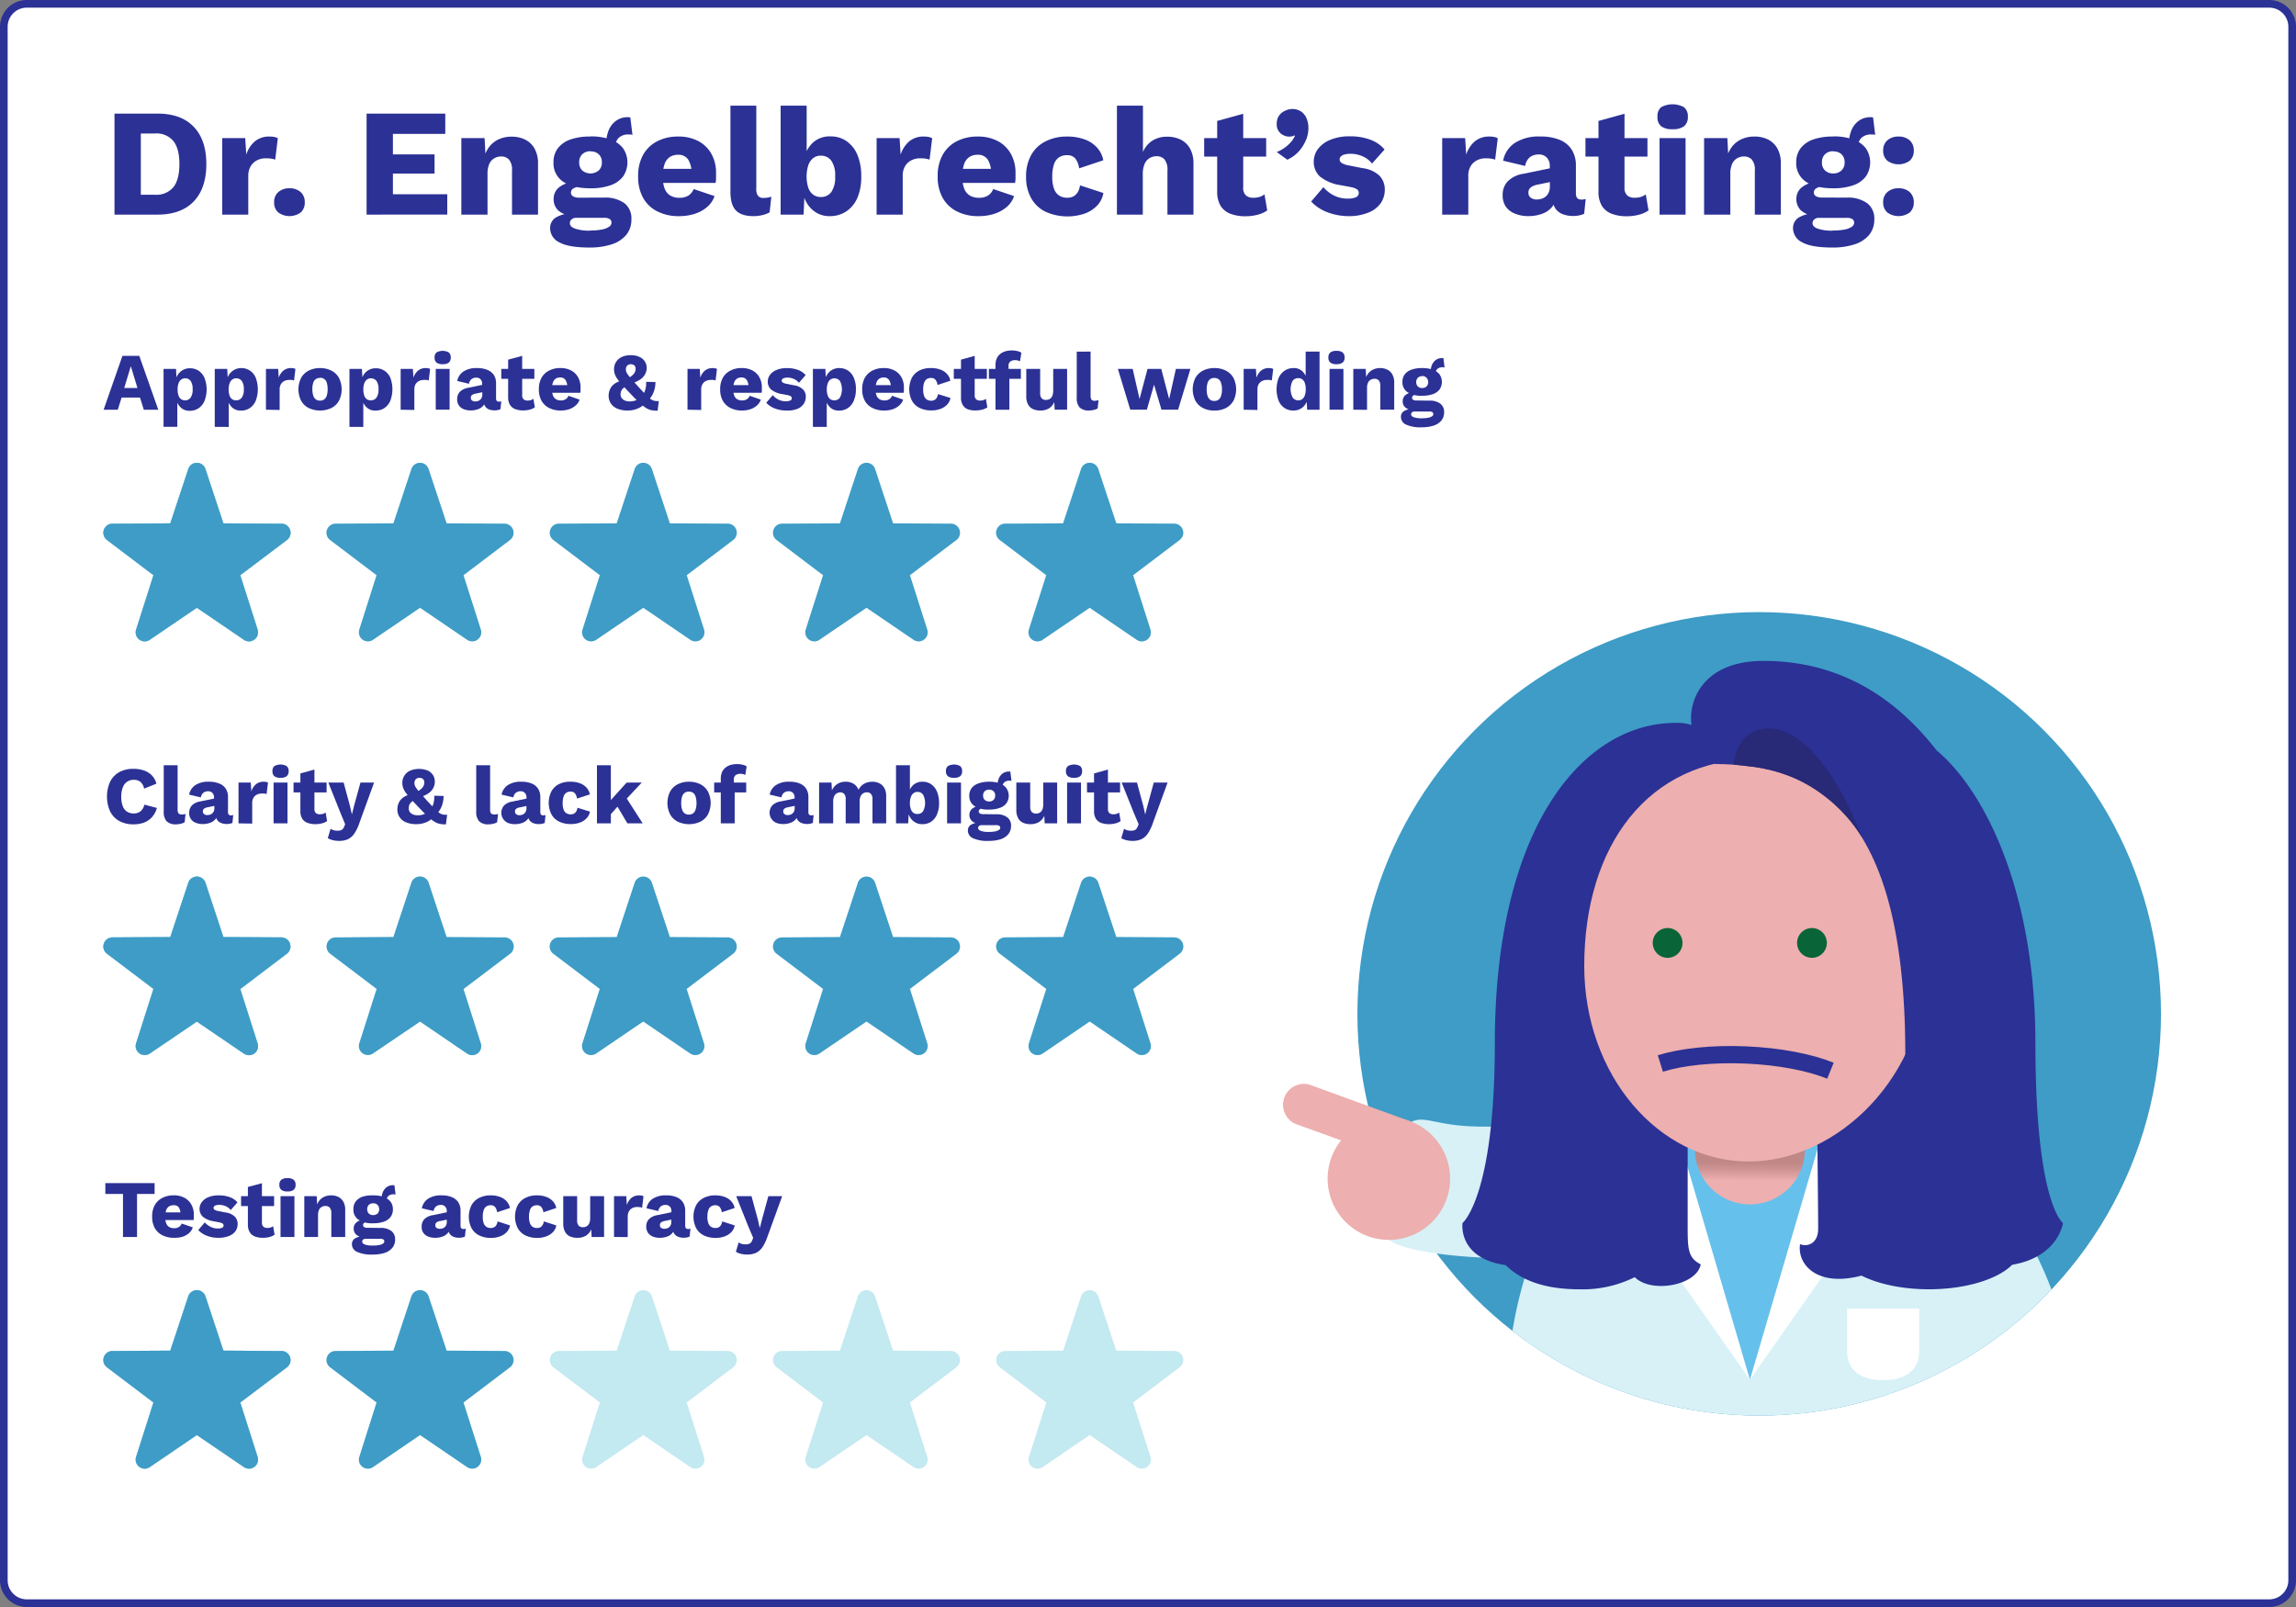 <svg xmlns="http://www.w3.org/2000/svg" xmlns:xlink="http://www.w3.org/1999/xlink" viewBox="0 0 600 420"><rect x="0" y="0" width="600" height="420" fill="#808080" stroke="none"/><defs><clipPath id="clip-path"><circle cx="459.72" cy="264.98" r="105" transform="translate(-52.72 402.68) rotate(-45)" style="fill:none"/></clipPath><linearGradient id="linear-gradient" x1="457.22" y1="308.51" x2="457.31" y2="299.39" gradientUnits="userSpaceOnUse"><stop offset="0" stop-color="#edafaf"/><stop offset="0.02" stop-color="#eaadad"/><stop offset="0.34" stop-color="#cc9191"/><stop offset="0.52" stop-color="#c08787"/></linearGradient></defs><title>RatingCardA-552</title><g id="Background"><rect x="1" y="1" width="598" height="418" rx="6" style="fill:#fff"/><path d="M593,2a5,5,0,0,1,5,5V413a5,5,0,0,1-5,5H7a5,5,0,0,1-5-5V7A5,5,0,0,1,7,2H593m0-2H7A7,7,0,0,0,0,7V413a7,7,0,0,0,7,7H593a7,7,0,0,0,7-7V7a7,7,0,0,0-7-7Z" style="fill:#2b3195"/></g><g id="Layer_1" data-name="Layer 1"><circle cx="459.72" cy="264.98" r="105" style="fill:#3e9cc6"/><path d="M362.78,323.48c.46,3.87,36.61,9.8,75.82.13,31.8-7.84-2.18-46-2.18-46s-17.11,10.45-28.12,14.43c-6.53,2.36-18.44,2.64-24.47,2.31-9.67-.53-12.23-3.16-15.74-.67C364.74,296.09,362.34,319.76,362.78,323.48Z" style="fill:#d7f1f7"/><path d="M378,313.47A16,16,0,1,1,368.37,293,16,16,0,0,1,378,313.47" style="fill:#edafaf"/><path d="M368.37,293,343,283.77A5.46,5.46,0,1,0,339.27,294l25.38,9.18Z" style="fill:#edafaf"/><g style="clip-path:url(#clip-path)"><circle cx="459.72" cy="264.98" r="105" style="fill:none"/><path d="M456.3,282c-38.86,1.46-62.85,40.15-62.85,87.68l66.27,2.23L542,369.71c0-47.53-36-86.22-74.86-87.68Z" style="fill:#d7f1f7"/><polygon points="457.3 360.62 482.44 294.62 432.17 294.62 457.3 360.62" style="fill:#66c0ec"/><polygon points="424.73 304.24 432.5 312.24 427.37 317.9 457.3 360.62 436.1 288.27 424.73 304.24" style="fill:#fff"/><polygon points="489.88 304.24 482.11 312.24 487.24 317.9 457.3 360.62 478.5 288.27 489.88 304.24" style="fill:#fff"/><path d="M471.65,300.05a14.35,14.35,0,1,1-28.69,0c0-8.16,6.42-3.62,14.34-3.62S471.65,291.89,471.65,300.05Z" style="fill:url(#linear-gradient)"/><path d="M501.53,342l-18.84,0,0,11.12c0,5.51,4.23,7.6,9.44,7.59s9.41-2.12,9.4-7.62Z" style="fill:#fff"/><path d="M539.12,319.65s-7.22-4.89-7.22-47c0-39.22-13-65.82-25.83-76.54-7.79-10-21.8-23.38-45.22-23.38-16,0-19.73,10.64-18.81,16.74a12.24,12.24,0,0,0-4.14-.54c-24.27,0-47.26,27.32-47.26,83.72,0,40.17-8.45,47-8.45,47s-1.35,9.18,11.28,11c3.79,3.73,9.74,6.32,19.31,6.32a30.54,30.54,0,0,0,14.42-3.18c4.28,4.32,16.21,2.22,17.24-3.35-3.51-1.73-3.41-4.38-3.41-10.8V286.15h33.82c0,8.33.28,29.29.28,35,0,4.12-3.16,4.77-4.73,4-.81,5.36,4.5,11.32,16.05,8.24,4.36,2.19,10.64,3.57,17.62,3.57,9.65,0,18-2.63,21.77-6.41C537.89,328.53,539.12,319.65,539.12,319.65Z" style="fill:#2b3195"/><path d="M503.26,252.45c0,28.57-22.88,51.12-46.33,51.12S414,281,414,252.45c0-31.25,16.55-54.13,45.33-54.13S503.26,221.2,503.26,252.45Z" style="fill:#edafaf"/><path d="M439.68,246.45a3.89,3.89,0,1,0-3.89,3.88,3.89,3.89,0,0,0,3.89-3.88" style="fill:#096438"/><path d="M477.4,246.45a3.89,3.89,0,1,0-3.88,3.88,3.89,3.89,0,0,0,3.88-3.88" style="fill:#096438"/><path d="M447.84,199.68c26.63,0,51.52,11.77,50,81.88C513,255.67,513,217.42,513,217.42s-26.77-22-47.65-23.51C457.76,193.37,447.84,199.68,447.84,199.68Z" style="fill:#2b3195"/><path d="M486.48,218.71c-4-11-13.44-28.32-24.19-28.32-8.75,0-9.28,9.45-9.28,9.45l3.87.43C477.28,202.14,486.48,218.71,486.48,218.71Z" style="fill:#282977"/></g><path d="M478.34,279.84c-5.38-2.18-13.26-3.74-22.09-4.12s-16.82.51-22.36,2.23" style="fill:none;stroke:#2b3195;stroke-miterlimit:10;stroke-width:4.5px"/><path d="M306.86,245l-15.15-.09-4.7-14.2a2.37,2.37,0,0,0-4.49,0l-4.69,14.2-15.15.09a2.36,2.36,0,0,0-1.41,4.25l12.16,9.21-4.54,14.21a2.36,2.36,0,0,0,3.58,2.67l12.3-8.37,12.29,8.37a2.36,2.36,0,0,0,3.58-2.67l-4.53-14.21,12.16-9.21A2.36,2.36,0,0,0,306.86,245Z" style="fill:#c3e9f1"/><path d="M306.86,353.09,291.71,353,287,338.8a2.37,2.37,0,0,0-4.49,0L277.83,353l-15.15.09a2.36,2.36,0,0,0-1.41,4.25l12.16,9.21-4.54,14.21a2.36,2.36,0,0,0,3.58,2.67l12.3-8.37,12.29,8.37a2.36,2.36,0,0,0,3.58-2.67l-4.53-14.21,12.16-9.21A2.36,2.36,0,0,0,306.86,353.09Z" style="fill:#c3e9f1"/><path d="M73.53,353.09,58.38,353l-4.69-14.2a2.37,2.37,0,0,0-4.49,0L44.5,353l-15.15.09a2.37,2.37,0,0,0-1.41,4.25l12.16,9.21-4.53,14.21a2.36,2.36,0,0,0,3.58,2.67l12.29-8.37,12.3,8.37a2.36,2.36,0,0,0,3.58-2.67l-4.53-14.21L75,357.34A2.37,2.37,0,0,0,73.53,353.09Z" style="fill:#3e9cc6"/><path d="M306.86,136.87l-15.15-.09L287,122.59a2.36,2.36,0,0,0-4.49,0l-4.69,14.19-15.15.09a2.36,2.36,0,0,0-1.41,4.25l12.16,9.21-4.54,14.21a2.36,2.36,0,0,0,3.58,2.67l12.3-8.37,12.29,8.37a2.36,2.36,0,0,0,3.58-2.67l-4.53-14.21,12.16-9.21A2.36,2.36,0,0,0,306.86,136.87Z" style="fill:#c3e9f1"/><path d="M73.53,353.09,58.38,353l-4.69-14.2a2.37,2.37,0,0,0-4.49,0L44.5,353l-15.15.09a2.37,2.37,0,0,0-1.41,4.25l12.16,9.21-4.53,14.21a2.36,2.36,0,0,0,3.58,2.67l12.29-8.37,12.3,8.37a2.36,2.36,0,0,0,3.58-2.67l-4.53-14.21L75,357.34A2.37,2.37,0,0,0,73.53,353.09Z" style="fill:#c3e9f1"/><path d="M131.86,353.09,116.71,353,112,338.8a2.37,2.37,0,0,0-4.49,0l-4.7,14.2-15.15.09a2.37,2.37,0,0,0-1.41,4.25l12.16,9.21L93.9,380.76a2.36,2.36,0,0,0,3.58,2.67l12.29-8.37,12.3,8.37a2.36,2.36,0,0,0,3.58-2.67l-4.53-14.21,12.16-9.21A2.37,2.37,0,0,0,131.86,353.09Z" style="fill:#c3e9f1"/><path d="M190.2,353.09,175.05,353l-4.7-14.2a2.37,2.37,0,0,0-4.49,0l-4.7,14.2-15.14.09a2.37,2.37,0,0,0-1.42,4.25l12.16,9.21-4.53,14.21a2.36,2.36,0,0,0,3.58,2.67l12.3-8.37,12.29,8.37a2.36,2.36,0,0,0,3.58-2.67l-4.53-14.21,12.16-9.21A2.37,2.37,0,0,0,190.2,353.09Z" style="fill:#c3e9f1"/><path d="M248.53,353.09,233.38,353l-4.7-14.2a2.37,2.37,0,0,0-4.49,0L219.5,353l-15.15.09a2.37,2.37,0,0,0-1.42,4.25l12.16,9.21-4.53,14.21a2.36,2.36,0,0,0,3.58,2.67l12.3-8.37,12.29,8.37a2.36,2.36,0,0,0,3.58-2.67l-4.53-14.21,12.16-9.21A2.37,2.37,0,0,0,248.53,353.09Z" style="fill:#c3e9f1"/><path d="M306.86,245l-15.15-.09-4.7-14.2a2.37,2.37,0,0,0-4.49,0l-4.69,14.2-15.15.09a2.36,2.36,0,0,0-1.41,4.25l12.16,9.21-4.54,14.21a2.36,2.36,0,0,0,3.58,2.67l12.3-8.37,12.29,8.37a2.36,2.36,0,0,0,3.58-2.67l-4.53-14.21,12.16-9.21A2.36,2.36,0,0,0,306.86,245Z" style="fill:#c3e9f1"/><path d="M73.53,245l-15.15-.09-4.69-14.2a2.37,2.37,0,0,0-4.49,0l-4.7,14.2L29.35,245a2.37,2.37,0,0,0-1.41,4.25l12.16,9.21-4.53,14.21a2.36,2.36,0,0,0,3.58,2.67L51.44,267l12.3,8.37a2.36,2.36,0,0,0,3.58-2.67l-4.53-14.21L75,249.23A2.37,2.37,0,0,0,73.53,245Z" style="fill:#3e9cc6"/><path d="M73.53,245l-15.15-.09-4.69-14.2a2.37,2.37,0,0,0-4.49,0l-4.7,14.2L29.35,245a2.37,2.37,0,0,0-1.41,4.25l12.16,9.21-4.53,14.21a2.36,2.36,0,0,0,3.58,2.67L51.44,267l12.3,8.37a2.36,2.36,0,0,0,3.58-2.67l-4.53-14.21L75,249.23A2.37,2.37,0,0,0,73.53,245Z" style="fill:#c3e9f1"/><path d="M131.86,245l-15.15-.09L112,230.69a2.37,2.37,0,0,0-4.49,0l-4.7,14.2L87.68,245a2.37,2.37,0,0,0-1.41,4.25l12.16,9.21L93.9,272.65a2.36,2.36,0,0,0,3.58,2.67L109.77,267l12.3,8.37a2.36,2.36,0,0,0,3.58-2.67l-4.53-14.21,12.16-9.21A2.37,2.37,0,0,0,131.86,245Z" style="fill:#c3e9f1"/><path d="M190.2,245l-15.15-.09-4.7-14.2a2.37,2.37,0,0,0-4.49,0l-4.7,14.2L146,245a2.37,2.37,0,0,0-1.42,4.25l12.16,9.21-4.53,14.21a2.36,2.36,0,0,0,3.58,2.67l12.3-8.37,12.29,8.37a2.36,2.36,0,0,0,3.58-2.67l-4.53-14.21,12.16-9.21A2.37,2.37,0,0,0,190.2,245Z" style="fill:#c3e9f1"/><path d="M248.53,245l-15.15-.09-4.7-14.2a2.37,2.37,0,0,0-4.49,0l-4.69,14.2-15.15.09a2.37,2.37,0,0,0-1.42,4.25l12.16,9.21-4.53,14.21a2.36,2.36,0,0,0,3.58,2.67l12.3-8.37,12.29,8.37a2.36,2.36,0,0,0,3.58-2.67l-4.53-14.21,12.16-9.21A2.37,2.37,0,0,0,248.53,245Z" style="fill:#c3e9f1"/><path d="M306.86,136.87l-15.15-.09L287,122.59a2.36,2.36,0,0,0-4.49,0l-4.69,14.19-15.15.09a2.36,2.36,0,0,0-1.41,4.25l12.16,9.21-4.54,14.21a2.36,2.36,0,0,0,3.58,2.67l12.3-8.37,12.29,8.37a2.36,2.36,0,0,0,3.58-2.67l-4.53-14.21,12.16-9.21A2.36,2.36,0,0,0,306.86,136.87Z" style="fill:#c3e9f1"/><path d="M73.53,136.87l-15.15-.09-4.69-14.19a2.36,2.36,0,0,0-4.49,0l-4.7,14.19-15.15.09a2.37,2.37,0,0,0-1.41,4.25l12.16,9.21-4.53,14.21a2.36,2.36,0,0,0,3.58,2.67l12.29-8.37,12.3,8.37a2.36,2.36,0,0,0,3.58-2.67l-4.53-14.21L75,141.12A2.37,2.37,0,0,0,73.53,136.87Z" style="fill:#3e9cc6"/><path d="M73.53,136.87l-15.15-.09-4.69-14.19a2.36,2.36,0,0,0-4.49,0l-4.7,14.19-15.15.09a2.37,2.37,0,0,0-1.41,4.25l12.16,9.21-4.53,14.21a2.36,2.36,0,0,0,3.58,2.67l12.29-8.37,12.3,8.37a2.36,2.36,0,0,0,3.58-2.67l-4.53-14.21L75,141.12A2.37,2.37,0,0,0,73.53,136.87Z" style="fill:#c3e9f1"/><path d="M131.86,136.87l-15.15-.09L112,122.59a2.36,2.36,0,0,0-4.49,0l-4.7,14.19-15.15.09a2.37,2.37,0,0,0-1.41,4.25l12.16,9.21L93.9,164.54a2.36,2.36,0,0,0,3.58,2.67l12.29-8.37,12.3,8.37a2.36,2.36,0,0,0,3.58-2.67l-4.53-14.21,12.16-9.21A2.37,2.37,0,0,0,131.86,136.87Z" style="fill:#c3e9f1"/><path d="M190.2,136.87l-15.15-.09-4.7-14.19a2.36,2.36,0,0,0-4.49,0l-4.7,14.19-15.14.09a2.37,2.37,0,0,0-1.42,4.25l12.16,9.21-4.53,14.21a2.36,2.36,0,0,0,3.58,2.67l12.3-8.37,12.29,8.37a2.36,2.36,0,0,0,3.58-2.67l-4.53-14.21,12.16-9.21A2.37,2.37,0,0,0,190.2,136.87Z" style="fill:#c3e9f1"/><path d="M248.53,136.87l-15.15-.09-4.7-14.19a2.36,2.36,0,0,0-4.49,0l-4.69,14.19-15.15.09a2.37,2.37,0,0,0-1.42,4.25l12.16,9.21-4.53,14.21a2.36,2.36,0,0,0,3.58,2.67l12.3-8.37,12.29,8.37a2.36,2.36,0,0,0,3.58-2.67l-4.53-14.21,12.16-9.21A2.37,2.37,0,0,0,248.53,136.87Z" style="fill:#c3e9f1"/><path d="M73.53,353.09,58.38,353l-4.69-14.2a2.37,2.37,0,0,0-4.49,0L44.5,353l-15.15.09a2.37,2.37,0,0,0-1.41,4.25l12.16,9.21-4.53,14.21a2.36,2.36,0,0,0,3.58,2.67l12.29-8.37,12.3,8.37a2.36,2.36,0,0,0,3.58-2.67l-4.53-14.21L75,357.34A2.37,2.37,0,0,0,73.53,353.09Z" style="fill:#3e9cc6"/><path d="M131.86,353.09,116.71,353,112,338.8a2.37,2.37,0,0,0-4.49,0l-4.7,14.2-15.15.09a2.37,2.37,0,0,0-1.41,4.25l12.16,9.21L93.9,380.76a2.36,2.36,0,0,0,3.58,2.67l12.29-8.37,12.3,8.37a2.36,2.36,0,0,0,3.58-2.67l-4.53-14.21,12.16-9.21A2.37,2.37,0,0,0,131.86,353.09Z" style="fill:#3e9cc6"/><path d="M73.53,245l-15.15-.09-4.69-14.2a2.37,2.37,0,0,0-4.49,0l-4.7,14.2L29.35,245a2.37,2.37,0,0,0-1.41,4.25l12.16,9.21-4.53,14.21a2.36,2.36,0,0,0,3.58,2.67L51.44,267l12.3,8.37a2.36,2.36,0,0,0,3.58-2.67l-4.53-14.21L75,249.23A2.37,2.37,0,0,0,73.53,245Z" style="fill:#3e9cc6"/><path d="M131.86,245l-15.15-.09L112,230.69a2.37,2.37,0,0,0-4.49,0l-4.7,14.2L87.68,245a2.37,2.37,0,0,0-1.41,4.25l12.16,9.21L93.9,272.65a2.36,2.36,0,0,0,3.58,2.67L109.77,267l12.3,8.37a2.36,2.36,0,0,0,3.58-2.67l-4.53-14.21,12.16-9.21A2.37,2.37,0,0,0,131.86,245Z" style="fill:#3e9cc6"/><path d="M190.2,245l-15.15-.09-4.7-14.2a2.37,2.37,0,0,0-4.49,0l-4.7,14.2L146,245a2.37,2.37,0,0,0-1.42,4.25l12.16,9.21-4.53,14.21a2.36,2.36,0,0,0,3.58,2.67l12.3-8.37,12.29,8.37a2.36,2.36,0,0,0,3.58-2.67l-4.53-14.21,12.16-9.21A2.37,2.37,0,0,0,190.2,245Z" style="fill:#3e9cc6"/><path d="M248.53,245l-15.15-.09-4.7-14.2a2.37,2.37,0,0,0-4.49,0l-4.69,14.2-15.15.09a2.37,2.37,0,0,0-1.42,4.25l12.16,9.21-4.53,14.21a2.36,2.36,0,0,0,3.58,2.67l12.3-8.37,12.29,8.37a2.36,2.36,0,0,0,3.58-2.67l-4.53-14.21,12.16-9.21A2.37,2.37,0,0,0,248.53,245Z" style="fill:#3e9cc6"/><path d="M306.86,245l-15.15-.09-4.7-14.2a2.37,2.37,0,0,0-4.49,0l-4.69,14.2-15.15.09a2.36,2.36,0,0,0-1.41,4.25l12.16,9.21-4.54,14.21a2.36,2.36,0,0,0,3.58,2.67l12.3-8.37,12.29,8.37a2.36,2.36,0,0,0,3.58-2.67l-4.53-14.21,12.16-9.21A2.36,2.36,0,0,0,306.86,245Z" style="fill:#3e9cc6"/><path d="M73.53,136.87l-15.15-.09-4.69-14.19a2.36,2.36,0,0,0-4.49,0l-4.7,14.19-15.15.09a2.37,2.37,0,0,0-1.41,4.25l12.16,9.21-4.53,14.21a2.36,2.36,0,0,0,3.58,2.67l12.29-8.37,12.3,8.37a2.36,2.36,0,0,0,3.58-2.67l-4.53-14.21L75,141.12A2.37,2.37,0,0,0,73.53,136.87Z" style="fill:#3e9cc6"/><path d="M131.86,136.87l-15.15-.09L112,122.59a2.36,2.36,0,0,0-4.49,0l-4.7,14.19-15.15.09a2.37,2.37,0,0,0-1.41,4.25l12.16,9.21L93.9,164.54a2.36,2.36,0,0,0,3.58,2.67l12.29-8.37,12.3,8.37a2.36,2.36,0,0,0,3.58-2.67l-4.53-14.21,12.16-9.21A2.37,2.37,0,0,0,131.86,136.87Z" style="fill:#3e9cc6"/><path d="M190.2,136.87l-15.15-.09-4.7-14.19a2.36,2.36,0,0,0-4.49,0l-4.7,14.19-15.14.09a2.37,2.37,0,0,0-1.42,4.25l12.16,9.21-4.53,14.21a2.36,2.36,0,0,0,3.58,2.67l12.3-8.37,12.29,8.37a2.36,2.36,0,0,0,3.58-2.67l-4.53-14.21,12.16-9.21A2.37,2.37,0,0,0,190.2,136.87Z" style="fill:#3e9cc6"/><path d="M248.53,136.87l-15.15-.09-4.7-14.19a2.36,2.36,0,0,0-4.49,0l-4.69,14.19-15.15.09a2.37,2.37,0,0,0-1.42,4.25l12.16,9.21-4.53,14.21a2.36,2.36,0,0,0,3.58,2.67l12.3-8.37,12.29,8.37a2.36,2.36,0,0,0,3.58-2.67l-4.53-14.21,12.16-9.21A2.37,2.37,0,0,0,248.53,136.87Z" style="fill:#3e9cc6"/><path d="M306.86,136.87l-15.15-.09L287,122.59a2.36,2.36,0,0,0-4.49,0l-4.69,14.19-15.15.09a2.36,2.36,0,0,0-1.41,4.25l12.16,9.21-4.54,14.21a2.36,2.36,0,0,0,3.58,2.67l12.3-8.37,12.29,8.37a2.36,2.36,0,0,0,3.58-2.67l-4.53-14.21,12.16-9.21A2.36,2.36,0,0,0,306.86,136.87Z" style="fill:#3e9cc6"/></g><g id="Text"><path d="M41.12,29.69q6.2,0,9.5,3.44t3.3,9.76q0,6.31-3.3,9.76t-9.5,3.44H29.92V29.69Zm-.68,21.2a5.76,5.76,0,0,0,4.9-2q1.54-2,1.54-6t-1.54-6a5.76,5.76,0,0,0-4.9-2H36.8v16Z" style="fill:#2b3195"/><path d="M58.08,56.09v-20h6l.28,4.32a7.57,7.57,0,0,1,2.26-3.48,5.77,5.77,0,0,1,3.82-1.24,6.06,6.06,0,0,1,1.3.12,2.82,2.82,0,0,1,.86.32l-.68,5.6a5,5,0,0,0-1-.26,9.15,9.15,0,0,0-1.5-.1,4.89,4.89,0,0,0-2.24.52,4,4,0,0,0-1.66,1.54A4.93,4.93,0,0,0,64.88,46V56.09Z" style="fill:#2b3195"/><path d="M75.64,49.21a4.23,4.23,0,0,1,2.94,1,3.42,3.42,0,0,1,1.06,2.68,3.37,3.37,0,0,1-1.06,2.64,5,5,0,0,1-5.86,0,3.35,3.35,0,0,1-1.08-2.64,3.39,3.39,0,0,1,1.08-2.68A4.23,4.23,0,0,1,75.64,49.21Z" style="fill:#2b3195"/><path d="M95.8,56.09V29.69h20.56V35H102.68v5.36h10.88v5H102.68v5.4h14.2v5.32Z" style="fill:#2b3195"/><path d="M120.56,56.09v-20h6.08L127,43l-.76-.76a9,9,0,0,1,1.42-3.6,6.55,6.55,0,0,1,2.56-2.18,7.91,7.91,0,0,1,3.46-.74,7.79,7.79,0,0,1,3.62.8,5.79,5.79,0,0,1,2.42,2.36,7.87,7.87,0,0,1,.88,3.92V56.09h-6.8V44.57a4.06,4.06,0,0,0-.8-2.88,2.78,2.78,0,0,0-2-.8,3.65,3.65,0,0,0-1.8.46,3.15,3.15,0,0,0-1.32,1.46,6.27,6.27,0,0,0-.48,2.68v10.6Z" style="fill:#2b3195"/><path d="M157.84,51.65a8.51,8.51,0,0,1,5.34,1.46A5,5,0,0,1,165,57.29a6.27,6.27,0,0,1-1.36,4.12,8.24,8.24,0,0,1-3.82,2.46,18.37,18.37,0,0,1-5.82.82q-5.44,0-7.84-1.36a4.11,4.11,0,0,1-2.4-3.68,3.25,3.25,0,0,1,1.36-2.72,7.91,7.91,0,0,1,4.52-1.12l-.16.64A6.4,6.4,0,0,1,145.88,55a4,4,0,0,1-1.2-3,3.8,3.8,0,0,1,1.52-3.12,6.88,6.88,0,0,1,4-1.32l2.48,1.16h-.64a4.49,4.49,0,0,0-2.2.52,1.27,1.27,0,0,0-.64,1.08,1.11,1.11,0,0,0,.56,1,3.25,3.25,0,0,0,1.68.34Zm-3.52-16a15.12,15.12,0,0,1,5.2.8,7.09,7.09,0,0,1,3.3,2.3,6.54,6.54,0,0,1,0,7.38,6.88,6.88,0,0,1-3.3,2.3,15.39,15.39,0,0,1-5.2.78q-4.75,0-7.22-1.76a5.78,5.78,0,0,1-2.46-5,5.93,5.93,0,0,1,1.14-3.7,7.09,7.09,0,0,1,3.3-2.3A15.24,15.24,0,0,1,154.32,35.69Zm-.24,24.6a16.4,16.4,0,0,0,3.18-.26,5,5,0,0,0,1.9-.72,1.33,1.33,0,0,0,.64-1.06,1.14,1.14,0,0,0-.44-.94,2.71,2.71,0,0,0-1.6-.34H150.6a1.78,1.78,0,0,0-1.22.4,1.27,1.27,0,0,0-.46,1c0,.61.45,1.09,1.36,1.42A11.51,11.51,0,0,0,154.08,60.29Zm.24-20.72a3,3,0,0,0-2.14.76,2.8,2.8,0,0,0-.82,2.16,2.74,2.74,0,0,0,.82,2.12,3.36,3.36,0,0,0,4.26,0,2.71,2.71,0,0,0,.84-2.12,2.77,2.77,0,0,0-.84-2.16A3,3,0,0,0,154.32,39.57Zm10.4-8.84.56,4.56a2.05,2.05,0,0,0-.48-.1l-.48,0a3.58,3.58,0,0,0-2.62.86,2.88,2.88,0,0,0-.86,2.14l-2.4-.88a8.53,8.53,0,0,1,.6-3.16,5.69,5.69,0,0,1,1.86-2.48,5.1,5.1,0,0,1,3.18-1h.3A1.27,1.27,0,0,1,164.72,30.73Z" style="fill:#2b3195"/><path d="M177.48,56.49a12.29,12.29,0,0,1-5.7-1.24,8.72,8.72,0,0,1-3.72-3.54,11.23,11.23,0,0,1-1.3-5.62,11.23,11.23,0,0,1,1.3-5.62,8.79,8.79,0,0,1,3.68-3.54,11.57,11.57,0,0,1,5.46-1.24,11,11,0,0,1,5.36,1.22,8.47,8.47,0,0,1,3.38,3.36,10.06,10.06,0,0,1,1.18,4.9c0,.51,0,1,0,1.46s-.07.86-.12,1.18H171.12V44.13H184l-3.28,1.28a6.61,6.61,0,0,0-.86-3.68,3,3,0,0,0-2.66-1.28,3.83,3.83,0,0,0-2.18.6,3.61,3.61,0,0,0-1.36,1.86,9.6,9.6,0,0,0-.46,3.26,8.13,8.13,0,0,0,.52,3.2,3.57,3.57,0,0,0,1.48,1.76,4.55,4.55,0,0,0,2.32.56,4.31,4.31,0,0,0,2.42-.6,3.63,3.63,0,0,0,1.34-1.68l5.44,1.84a6.42,6.42,0,0,1-1.94,2.86,9.28,9.28,0,0,1-3.26,1.78A13.25,13.25,0,0,1,177.48,56.49Z" style="fill:#2b3195"/><path d="M197.64,27.61V49.29a3,3,0,0,0,.44,1.88,1.78,1.78,0,0,0,1.48.56,5.53,5.53,0,0,0,1-.08c.27,0,.58-.13,1-.24l-.44,4.08a6.84,6.84,0,0,1-1.88.72,9.61,9.61,0,0,1-2.28.28c-2.14,0-3.68-.49-4.64-1.48s-1.44-2.6-1.44-4.84V27.61Z" style="fill:#2b3195"/><path d="M216.84,56.49a6.67,6.67,0,0,1-3.46-.88,7.12,7.12,0,0,1-2.46-2.42,9,9,0,0,1-1.24-3.5l.64-.84L210,56.09h-6V27.61h6.8V42.37l-.64-1a7.83,7.83,0,0,1,2.28-4.1,6.48,6.48,0,0,1,4.64-1.62,7.18,7.18,0,0,1,4.14,1.24,8.16,8.16,0,0,1,2.84,3.58,14.14,14.14,0,0,1,1,5.66,13.56,13.56,0,0,1-1,5.56,8.13,8.13,0,0,1-2.88,3.54A7.68,7.68,0,0,1,216.84,56.49Zm-2.36-5a3.29,3.29,0,0,0,2.76-1.3,6.72,6.72,0,0,0,1-4.1,6.72,6.72,0,0,0-1-4.1,3.29,3.29,0,0,0-2.76-1.3,3,3,0,0,0-2,.66,4.1,4.1,0,0,0-1.26,1.86,9.91,9.91,0,0,0,0,5.84,3.78,3.78,0,0,0,1.28,1.82A3.23,3.23,0,0,0,214.48,51.49Z" style="fill:#2b3195"/><path d="M229.08,56.09v-20h6l.28,4.32a7.57,7.57,0,0,1,2.26-3.48,5.77,5.77,0,0,1,3.82-1.24,6.06,6.06,0,0,1,1.3.12,2.93,2.93,0,0,1,.86.32l-.68,5.6a5,5,0,0,0-1-.26,9.15,9.15,0,0,0-1.5-.1,4.89,4.89,0,0,0-2.24.52,4,4,0,0,0-1.66,1.54,4.83,4.83,0,0,0-.62,2.58V56.09Z" style="fill:#2b3195"/><path d="M255.76,56.49a12.29,12.29,0,0,1-5.7-1.24,8.77,8.77,0,0,1-3.72-3.54,11.23,11.23,0,0,1-1.3-5.62,11.23,11.23,0,0,1,1.3-5.62A8.79,8.79,0,0,1,250,36.93a11.57,11.57,0,0,1,5.46-1.24,11,11,0,0,1,5.36,1.22,8.47,8.47,0,0,1,3.38,3.36,10.06,10.06,0,0,1,1.18,4.9c0,.51,0,1,0,1.46s-.07.86-.12,1.18H249.4V44.13h12.88L259,45.41a6.61,6.61,0,0,0-.86-3.68,3,3,0,0,0-2.66-1.28,3.83,3.83,0,0,0-2.18.6,3.61,3.61,0,0,0-1.36,1.86,9.6,9.6,0,0,0-.46,3.26,8.13,8.13,0,0,0,.52,3.2,3.57,3.57,0,0,0,1.48,1.76,4.55,4.55,0,0,0,2.32.56,4.31,4.31,0,0,0,2.42-.6,3.63,3.63,0,0,0,1.34-1.68L265,51.25a6.42,6.42,0,0,1-1.94,2.86,9.28,9.28,0,0,1-3.26,1.78A13.25,13.25,0,0,1,255.76,56.49Z" style="fill:#2b3195"/><path d="M278.68,35.69a13.06,13.06,0,0,1,5.06.86,7.92,7.92,0,0,1,3.16,2.28,6.69,6.69,0,0,1,1.42,3.06L282,44a5.24,5.24,0,0,0-1-2.58,2.68,2.68,0,0,0-2.14-.86,3.72,3.72,0,0,0-2.14.58,3.49,3.49,0,0,0-1.3,1.84,10,10,0,0,0-.44,3.22,8.8,8.8,0,0,0,.48,3.18,3.45,3.45,0,0,0,1.36,1.76,3.88,3.88,0,0,0,2.08.54,3.34,3.34,0,0,0,1.66-.38,3.13,3.13,0,0,0,1.1-1.1,4.35,4.35,0,0,0,.56-1.76l6.12,2a6.17,6.17,0,0,1-1.5,3.14,8.38,8.38,0,0,1-3.22,2.18,14.05,14.05,0,0,1-10.4-.42,8.63,8.63,0,0,1-3.76-3.56,11.26,11.26,0,0,1-1.32-5.62,11.26,11.26,0,0,1,1.32-5.62,8.7,8.7,0,0,1,3.7-3.56A11.92,11.92,0,0,1,278.68,35.69Z" style="fill:#2b3195"/><path d="M291.88,56.09V27.61h6.8V39.73a6.47,6.47,0,0,1,2.52-3,7,7,0,0,1,3.8-1,7.82,7.82,0,0,1,3.62.8A5.85,5.85,0,0,1,311,38.85a8,8,0,0,1,.88,3.92V56.09h-6.8V44.65a4.35,4.35,0,0,0-.78-3,2.7,2.7,0,0,0-2.06-.82,3.57,3.57,0,0,0-1.8.48,3.26,3.26,0,0,0-1.32,1.52,6.53,6.53,0,0,0-.48,2.72V56.09Z" style="fill:#2b3195"/><path d="M330.88,36.09v4.84h-16.2V36.09Zm-6-6.36V49a2.62,2.62,0,0,0,.7,2.06,2.82,2.82,0,0,0,1.94.62,5.47,5.47,0,0,0,1.66-.22,4.22,4.22,0,0,0,1.26-.66l.72,4.2a7.72,7.72,0,0,1-2.52,1.12,12.14,12.14,0,0,1-3.12.4,10.85,10.85,0,0,1-3.94-.64,5.17,5.17,0,0,1-2.56-2,7,7,0,0,1-.94-3.72V31.61Z" style="fill:#2b3195"/><path d="M337.6,28.49a4.16,4.16,0,0,1,2.44.68A4.08,4.08,0,0,1,341.46,31a6.46,6.46,0,0,1,.46,2.46,8,8,0,0,1-.78,3.46,10.22,10.22,0,0,1-2,2.92,8.79,8.79,0,0,1-2.74,1.9l-2.76-2a9.53,9.53,0,0,0,2.06-1.12,10.2,10.2,0,0,0,1.64-1.48,6.35,6.35,0,0,0,1.06-1.64l-.2-.12a1.32,1.32,0,0,1-.52.24,3.85,3.85,0,0,1-.84.08,3.31,3.31,0,0,1-1.46-.36,3.13,3.13,0,0,1-1.24-1.08,3.1,3.1,0,0,1-.5-1.84,3.7,3.7,0,0,1,.56-2.12,3.54,3.54,0,0,1,1.48-1.28A4.5,4.5,0,0,1,337.6,28.49Z" style="fill:#2b3195"/><path d="M352.52,56.49a15.66,15.66,0,0,1-5.58-1,11.12,11.12,0,0,1-4.3-2.82l3.2-3.76a8.34,8.34,0,0,0,2.68,2.14,7.83,7.83,0,0,0,3.68.86,5.35,5.35,0,0,0,2.08-.34,1.18,1.18,0,0,0,.8-1.14,1.15,1.15,0,0,0-.4-.9,4.15,4.15,0,0,0-1.6-.62l-2.76-.52a11.11,11.11,0,0,1-5.4-2.26,5.13,5.13,0,0,1-1.6-3.94,5.43,5.43,0,0,1,1-3.12,7.37,7.37,0,0,1,3.12-2.44,12.75,12.75,0,0,1,5.3-1,15,15,0,0,1,5.36.88,8.89,8.89,0,0,1,3.72,2.56l-3.28,3.68a6.18,6.18,0,0,0-2.48-1.9,7.69,7.69,0,0,0-3.08-.66,6,6,0,0,0-1.58.18,2,2,0,0,0-1,.52,1.08,1.08,0,0,0,.18,1.68,5,5,0,0,0,1.86.66l3.64.72a7.75,7.75,0,0,1,4.44,2,5.17,5.17,0,0,1,1.36,3.6,6.19,6.19,0,0,1-1,3.46,7,7,0,0,1-3.12,2.48A13.28,13.28,0,0,1,352.52,56.49Z" style="fill:#2b3195"/><path d="M376.88,56.09v-20h6l.28,4.32a7.5,7.5,0,0,1,2.26-3.48,5.77,5.77,0,0,1,3.82-1.24,6.12,6.12,0,0,1,1.3.12,2.93,2.93,0,0,1,.86.32l-.68,5.6a5,5,0,0,0-1-.26,9.32,9.32,0,0,0-1.5-.1,4.89,4.89,0,0,0-2.24.52,4,4,0,0,0-1.66,1.54,4.83,4.83,0,0,0-.62,2.58V56.09Z" style="fill:#2b3195"/><path d="M405,43.41a3.1,3.1,0,0,0-.78-2.22,2.75,2.75,0,0,0-2.1-.82,3.82,3.82,0,0,0-2.26.66,3.64,3.64,0,0,0-1.3,2.34L392.8,42a7.15,7.15,0,0,1,3-4.6,11.5,11.5,0,0,1,6.76-1.72,13,13,0,0,1,5,.86,6.78,6.78,0,0,1,3.16,2.56,7.56,7.56,0,0,1,1.1,4.18v7.32c0,1,.46,1.56,1.4,1.56a3.41,3.41,0,0,0,1.16-.16l-.4,3.88a6.94,6.94,0,0,1-2.92.56,7.19,7.19,0,0,1-2.76-.5,4,4,0,0,1-1.88-1.52,4.51,4.51,0,0,1-.68-2.58v-.24l.76-.28a4.19,4.19,0,0,1-1,2.88,6.08,6.08,0,0,1-2.64,1.72,10.37,10.37,0,0,1-3.38.56,9.05,9.05,0,0,1-3.56-.64A5.1,5.1,0,0,1,393.5,54a5.26,5.26,0,0,1-.82-3,5.09,5.09,0,0,1,1.3-3.58,7.29,7.29,0,0,1,4.1-2l7.56-1.56,0,3.6-3.84.8A4.14,4.14,0,0,0,400,49a1.65,1.65,0,0,0-.58,1.38,1.48,1.48,0,0,0,.64,1.32,2.62,2.62,0,0,0,1.52.44,4.36,4.36,0,0,0,1.3-.2,3.07,3.07,0,0,0,1.1-.62,3,3,0,0,0,.76-1.06,3.89,3.89,0,0,0,.28-1.52Z" style="fill:#2b3195"/><path d="M430.52,36.09v4.84h-16.2V36.09Zm-6-6.36V49a2.62,2.62,0,0,0,.7,2.06,2.82,2.82,0,0,0,1.94.62,5.47,5.47,0,0,0,1.66-.22,4.22,4.22,0,0,0,1.26-.66l.72,4.2a7.72,7.72,0,0,1-2.52,1.12,12.14,12.14,0,0,1-3.12.4,10.85,10.85,0,0,1-3.94-.64,5.17,5.17,0,0,1-2.56-2,7,7,0,0,1-.94-3.72V31.61Z" style="fill:#2b3195"/><path d="M437.08,33.77a4.69,4.69,0,0,1-3-.78,3,3,0,0,1-.94-2.46,3.05,3.05,0,0,1,.94-2.5,6.2,6.2,0,0,1,6,0,3,3,0,0,1,1,2.5,3,3,0,0,1-1,2.46A4.72,4.72,0,0,1,437.08,33.77Zm3.4,2.32v20h-6.8v-20Z" style="fill:#2b3195"/><path d="M445.32,56.09v-20h6.08l.36,6.88-.76-.76a8.89,8.89,0,0,1,1.42-3.6A6.55,6.55,0,0,1,455,36.43a7.91,7.91,0,0,1,3.46-.74,7.82,7.82,0,0,1,3.62.8,5.85,5.85,0,0,1,2.42,2.36,8,8,0,0,1,.88,3.92V56.09h-6.8V44.57a4.06,4.06,0,0,0-.8-2.88,2.8,2.8,0,0,0-2-.8,3.65,3.65,0,0,0-1.8.46,3.15,3.15,0,0,0-1.32,1.46,6.27,6.27,0,0,0-.48,2.68v10.6Z" style="fill:#2b3195"/><path d="M482.6,51.65a8.51,8.51,0,0,1,5.34,1.46,5,5,0,0,1,1.86,4.18,6.27,6.27,0,0,1-1.36,4.12,8.24,8.24,0,0,1-3.82,2.46,18.37,18.37,0,0,1-5.82.82q-5.44,0-7.84-1.36a4.11,4.11,0,0,1-2.4-3.68,3.25,3.25,0,0,1,1.36-2.72,7.89,7.89,0,0,1,4.52-1.12l-.16.64A6.4,6.4,0,0,1,470.64,55a4,4,0,0,1-1.2-3A3.77,3.77,0,0,1,471,48.85a6.88,6.88,0,0,1,4-1.32l2.48,1.16h-.64a4.45,4.45,0,0,0-2.2.52,1.27,1.27,0,0,0-.64,1.08,1.11,1.11,0,0,0,.56,1,3.25,3.25,0,0,0,1.68.34Zm-3.52-16a15.12,15.12,0,0,1,5.2.8,7.09,7.09,0,0,1,3.3,2.3,6.54,6.54,0,0,1,0,7.38,6.88,6.88,0,0,1-3.3,2.3,15.39,15.39,0,0,1-5.2.78c-3.18,0-5.58-.59-7.22-1.76a5.78,5.78,0,0,1-2.46-5,5.93,5.93,0,0,1,1.14-3.7,7.09,7.09,0,0,1,3.3-2.3A15.2,15.2,0,0,1,479.08,35.69Zm-.24,24.6A16.4,16.4,0,0,0,482,60a5,5,0,0,0,1.9-.72,1.33,1.33,0,0,0,.64-1.06,1.14,1.14,0,0,0-.44-.94,2.73,2.73,0,0,0-1.6-.34h-7.16a1.76,1.76,0,0,0-1.22.4,1.27,1.27,0,0,0-.46,1c0,.61.45,1.09,1.36,1.42A11.47,11.47,0,0,0,478.84,60.29Zm.24-20.72a3,3,0,0,0-2.14.76,2.8,2.8,0,0,0-.82,2.16,2.74,2.74,0,0,0,.82,2.12,3,3,0,0,0,2.14.76,3,3,0,0,0,2.12-.76,2.71,2.71,0,0,0,.84-2.12,2.77,2.77,0,0,0-.84-2.16A3,3,0,0,0,479.08,39.57Zm10.4-8.84.56,4.56a2.05,2.05,0,0,0-.48-.1l-.48,0a3.56,3.56,0,0,0-2.62.86,2.88,2.88,0,0,0-.86,2.14l-2.4-.88a8.53,8.53,0,0,1,.6-3.16,5.69,5.69,0,0,1,1.86-2.48,5.1,5.1,0,0,1,3.18-1h.3A1.27,1.27,0,0,1,489.48,30.73Z" style="fill:#2b3195"/><path d="M496.12,35.69a4.23,4.23,0,0,1,2.94,1,3.46,3.46,0,0,1,1.06,2.68A3.4,3.4,0,0,1,499.06,42a5,5,0,0,1-5.86,0,3.35,3.35,0,0,1-1.08-2.64,3.41,3.41,0,0,1,1.08-2.68A4.23,4.23,0,0,1,496.12,35.69Zm0,13.52a4.23,4.23,0,0,1,2.94,1,3.45,3.45,0,0,1,1.06,2.68,3.4,3.4,0,0,1-1.06,2.64,5,5,0,0,1-5.86,0,3.35,3.35,0,0,1-1.08-2.64,3.39,3.39,0,0,1,1.08-2.68A4.23,4.23,0,0,1,496.12,49.21Z" style="fill:#2b3195"/><path d="M41.36,107.08H37.58l-1-3.18H31.78l-1,3.18h-3.7L32,93h4.4Zm-8.9-5.67h3.46l-1.73-5.7Z" style="fill:#2b3195"/><path d="M42.74,111.56V96.41H46l.19,3.86-.43-.44A4.73,4.73,0,0,1,46.43,98a3.87,3.87,0,0,1,1.33-1.28,3.66,3.66,0,0,1,1.85-.47,4.14,4.14,0,0,1,2.31.65,4.22,4.22,0,0,1,1.52,1.88,8.33,8.33,0,0,1,0,6,4.27,4.27,0,0,1-1.55,1.92,4.07,4.07,0,0,1-2.31.66,3.23,3.23,0,0,1-2.35-.86A4.35,4.35,0,0,1,46,104.24l.34-.51v7.83Zm5.59-6.93a1.72,1.72,0,0,0,1.47-.7,3.55,3.55,0,0,0,.54-2.18,3.71,3.71,0,0,0-.52-2.19,1.74,1.74,0,0,0-1.47-.69,1.72,1.72,0,0,0-1,.33,2,2,0,0,0-.69,1,4.29,4.29,0,0,0-.25,1.58,5,5,0,0,0,.22,1.54,2.05,2.05,0,0,0,.68,1A1.74,1.74,0,0,0,48.33,104.63Z" style="fill:#2b3195"/><path d="M56.12,111.56V96.41h3.26l.2,3.86-.43-.44A4.73,4.73,0,0,1,59.81,98a3.76,3.76,0,0,1,1.32-1.28A3.67,3.67,0,0,1,63,96.2a4.08,4.08,0,0,1,2.3.65,4.17,4.17,0,0,1,1.53,1.88,8.47,8.47,0,0,1,0,6,4.34,4.34,0,0,1-1.55,1.92,4.07,4.07,0,0,1-2.31.66,3.23,3.23,0,0,1-2.35-.86,4.21,4.21,0,0,1-1.19-2.19l.34-.51v7.83Zm5.59-6.93a1.74,1.74,0,0,0,1.47-.7,3.55,3.55,0,0,0,.53-2.18,3.64,3.64,0,0,0-.52-2.19,1.87,1.87,0,0,0-2.51-.36,2.18,2.18,0,0,0-.69,1,4.53,4.53,0,0,0-.24,1.58,4.73,4.73,0,0,0,.22,1.54,2,2,0,0,0,.67,1A1.77,1.77,0,0,0,61.71,104.63Z" style="fill:#2b3195"/><path d="M69.5,107.08V96.41h3.2l.14,2.31a4.11,4.11,0,0,1,1.21-1.86,3.09,3.09,0,0,1,2-.66,3.4,3.4,0,0,1,.69.06,1.42,1.42,0,0,1,.46.18l-.36,3a2.92,2.92,0,0,0-.55-.14,5.88,5.88,0,0,0-.8,0,2.57,2.57,0,0,0-1.19.28,2.13,2.13,0,0,0-.89.82,2.6,2.6,0,0,0-.33,1.37v5.38Z" style="fill:#2b3195"/><path d="M83.62,96.2a6.41,6.41,0,0,1,2.95.65,4.73,4.73,0,0,1,2,1.9,6.67,6.67,0,0,1,0,6,4.67,4.67,0,0,1-2,1.9,7,7,0,0,1-5.87,0,4.64,4.64,0,0,1-2-1.9,6.67,6.67,0,0,1,0-6,4.7,4.7,0,0,1,2-1.9A6.37,6.37,0,0,1,83.62,96.2Zm0,2.58A1.71,1.71,0,0,0,81.87,100a5.09,5.09,0,0,0-.24,1.71,5,5,0,0,0,.24,1.69,1.86,1.86,0,0,0,.68,1,1.8,1.8,0,0,0,1.07.31,1.86,1.86,0,0,0,1.09-.31,1.92,1.92,0,0,0,.68-1,5.26,5.26,0,0,0,.23-1.69,5.39,5.39,0,0,0-.23-1.71,1.72,1.72,0,0,0-1.77-1.26Z" style="fill:#2b3195"/><path d="M91.32,111.56V96.41h3.26l.2,3.86-.43-.44A4.73,4.73,0,0,1,95,98a3.76,3.76,0,0,1,1.32-1.28,3.67,3.67,0,0,1,1.86-.47,4.08,4.08,0,0,1,2.3.65A4.17,4.17,0,0,1,102,98.73a8.47,8.47,0,0,1,0,6,4.34,4.34,0,0,1-1.55,1.92,4.07,4.07,0,0,1-2.31.66,3.23,3.23,0,0,1-2.35-.86,4.29,4.29,0,0,1-1.2-2.19l.35-.51v7.83Zm5.59-6.93a1.75,1.75,0,0,0,1.47-.7,3.55,3.55,0,0,0,.53-2.18,3.64,3.64,0,0,0-.52-2.19,1.87,1.87,0,0,0-2.51-.36,2.11,2.11,0,0,0-.69,1,4.53,4.53,0,0,0-.24,1.58,4.73,4.73,0,0,0,.22,1.54,2,2,0,0,0,.67,1A1.75,1.75,0,0,0,96.91,104.63Z" style="fill:#2b3195"/><path d="M104.7,107.08V96.41h3.19l.15,2.31a4,4,0,0,1,1.21-1.86,3.09,3.09,0,0,1,2-.66,3.4,3.4,0,0,1,.69.06,1.42,1.42,0,0,1,.46.18l-.36,3a2.92,2.92,0,0,0-.55-.14,6,6,0,0,0-.8,0,2.57,2.57,0,0,0-1.19.28,2.13,2.13,0,0,0-.89.82,2.6,2.6,0,0,0-.33,1.37v5.38Z" style="fill:#2b3195"/><path d="M115.68,95.18a2.48,2.48,0,0,1-1.61-.42,1.62,1.62,0,0,1-.5-1.31,1.67,1.67,0,0,1,.5-1.34,3.35,3.35,0,0,1,3.21,0,1.64,1.64,0,0,1,.51,1.34,1.59,1.59,0,0,1-.51,1.31A2.49,2.49,0,0,1,115.68,95.18Zm1.81,1.23v10.67h-3.62V96.41Z" style="fill:#2b3195"/><path d="M126,100.32a1.66,1.66,0,0,0-.42-1.19,1.48,1.48,0,0,0-1.12-.43,2,2,0,0,0-1.2.35,1.92,1.92,0,0,0-.7,1.25l-3.07-.73a3.83,3.83,0,0,1,1.58-2.45,6.1,6.1,0,0,1,3.6-.92,6.81,6.81,0,0,1,2.66.46A3.65,3.65,0,0,1,129.05,98a4,4,0,0,1,.58,2.23v3.91c0,.55.25.83.75.83a1.77,1.77,0,0,0,.62-.09l-.22,2.07a3.6,3.6,0,0,1-1.55.3,3.9,3.9,0,0,1-1.47-.26,2.16,2.16,0,0,1-1-.82,2.43,2.43,0,0,1-.36-1.37v-.13l.41-.15a2.27,2.27,0,0,1-.55,1.54,3.14,3.14,0,0,1-1.41.91,5.4,5.4,0,0,1-1.8.3,4.85,4.85,0,0,1-1.9-.34,2.76,2.76,0,0,1-1.25-1,2.82,2.82,0,0,1-.43-1.61,2.72,2.72,0,0,1,.69-1.91,4,4,0,0,1,2.19-1.06l4-.83,0,1.92-2,.43a2.24,2.24,0,0,0-1,.37.88.88,0,0,0-.31.74.78.78,0,0,0,.34.7,1.38,1.38,0,0,0,.81.24,2.33,2.33,0,0,0,.7-.11,1.6,1.6,0,0,0,1-.9,2,2,0,0,0,.15-.81Z" style="fill:#2b3195"/><path d="M139.64,96.41V99H131V96.41ZM136.46,93v10.26a1.4,1.4,0,0,0,.37,1.1,1.53,1.53,0,0,0,1,.33,3.25,3.25,0,0,0,.88-.11,2,2,0,0,0,.67-.36l.39,2.24a4,4,0,0,1-1.35.6,6.57,6.57,0,0,1-1.66.21,5.78,5.78,0,0,1-2.1-.34,2.71,2.71,0,0,1-1.37-1.09,3.75,3.75,0,0,1-.5-2V94Z" style="fill:#2b3195"/><path d="M146.51,107.29a6.58,6.58,0,0,1-3-.66,4.66,4.66,0,0,1-2-1.89,6,6,0,0,1-.69-3,6,6,0,0,1,.69-3,4.67,4.67,0,0,1,2-1.89,6.18,6.18,0,0,1,2.91-.66,5.9,5.9,0,0,1,2.86.65,4.49,4.49,0,0,1,1.8,1.79,5.32,5.32,0,0,1,.63,2.62c0,.27,0,.53,0,.77s0,.46-.07.63h-8.44v-2H150l-1.75.68a3.58,3.58,0,0,0-.45-2,1.61,1.61,0,0,0-1.42-.68,2.09,2.09,0,0,0-1.17.32,1.89,1.89,0,0,0-.72,1,5.26,5.26,0,0,0-.25,1.74,4.48,4.48,0,0,0,.28,1.71,2,2,0,0,0,.79.94,2.5,2.5,0,0,0,1.24.29,2.24,2.24,0,0,0,1.29-.32,1.85,1.85,0,0,0,.71-.89l2.9,1a3.28,3.28,0,0,1-1,1.52,4.89,4.89,0,0,1-1.74,1A6.86,6.86,0,0,1,146.51,107.29Z" style="fill:#2b3195"/><path d="M164,107.29a7,7,0,0,1-2.58-.44,3.81,3.81,0,0,1-1.73-1.32,3.62,3.62,0,0,1-.64-2.12,4.37,4.37,0,0,1,.18-1.2,3.65,3.65,0,0,1,.63-1.22,3.82,3.82,0,0,1,1.25-1,6.54,6.54,0,0,1,2-.66l.67-.19a10.24,10.24,0,0,0,1.41-1,2.78,2.78,0,0,0,.71-.85,2.18,2.18,0,0,0,.2-.93,1.11,1.11,0,0,0-.33-.86,1.47,1.47,0,0,0-1.87.05,1.37,1.37,0,0,0-.34,1,1.84,1.84,0,0,0,.12.66,3.22,3.22,0,0,0,.47.79c.23.31.57.72,1,1.22l1.73,1.94,1.79,1.91a11.88,11.88,0,0,0,1.27,1.16,2.89,2.89,0,0,0,1.06.52,3.67,3.67,0,0,0,1.17.06l-.32,2.53a9.16,9.16,0,0,1-1.56-.12,4.37,4.37,0,0,1-1.38-.55,9.57,9.57,0,0,1-1.6-1.23c-.6-.54-1.33-1.26-2.2-2.17s-1.78-1.87-2.39-2.55A19.53,19.53,0,0,1,161.31,99a4.61,4.61,0,0,1-.67-1.3,4.36,4.36,0,0,1-.18-1.26,3.38,3.38,0,0,1,.46-1.71,3.52,3.52,0,0,1,1.42-1.36,5.17,5.17,0,0,1,2.49-.53,5,5,0,0,1,2.34.47A3.12,3.12,0,0,1,169,96.09a3.58,3.58,0,0,1-.45,1.77,4,4,0,0,1-1.39,1.42,8.4,8.4,0,0,1-2.45,1l-.66.36a7.85,7.85,0,0,0-1.14.79,2,2,0,0,0-.58.76,2.56,2.56,0,0,0-.16.92,1.53,1.53,0,0,0,.3.94,1.94,1.94,0,0,0,.82.63,3,3,0,0,0,1.21.23,4.48,4.48,0,0,0,1.75-.32,7.89,7.89,0,0,0,1.45-.84l.3-.44a7,7,0,0,0,.65-1.52,6.19,6.19,0,0,0,.2-2l2.43.06a7.12,7.12,0,0,1-.44,2.55,5.71,5.71,0,0,1-1.29,2.06l-.64.51a4.86,4.86,0,0,1-1.94,1.66A6.71,6.71,0,0,1,164,107.29Z" style="fill:#2b3195"/><path d="M179.66,107.08V96.41h3.2l.15,2.31a4,4,0,0,1,1.2-1.86,3.12,3.12,0,0,1,2-.66,3.4,3.4,0,0,1,.69.06,1.33,1.33,0,0,1,.46.18l-.36,3a2.61,2.61,0,0,0-.54-.14,6,6,0,0,0-.8,0,2.58,2.58,0,0,0-1.2.28,2.11,2.11,0,0,0-.88.82,2.6,2.6,0,0,0-.34,1.37v5.38Z" style="fill:#2b3195"/><path d="M193.89,107.29a6.58,6.58,0,0,1-3-.66,4.72,4.72,0,0,1-2-1.89,6,6,0,0,1-.69-3,6,6,0,0,1,.69-3,4.72,4.72,0,0,1,2-1.89,6.18,6.18,0,0,1,2.91-.66,5.9,5.9,0,0,1,2.86.65,4.49,4.49,0,0,1,1.8,1.79,5.32,5.32,0,0,1,.63,2.62c0,.27,0,.53,0,.77s0,.46-.07.63H190.5v-2h6.87l-1.75.68a3.57,3.57,0,0,0-.46-2,1.61,1.61,0,0,0-1.42-.68,2.05,2.05,0,0,0-1.16.32,1.9,1.9,0,0,0-.73,1,5.28,5.28,0,0,0-.24,1.74,4.5,4.5,0,0,0,.27,1.71,2,2,0,0,0,.79.94,2.53,2.53,0,0,0,1.24.29,2.24,2.24,0,0,0,1.29-.32,1.85,1.85,0,0,0,.71-.89l2.91,1a3.38,3.38,0,0,1-1,1.52,4.89,4.89,0,0,1-1.74,1A6.82,6.82,0,0,1,193.89,107.29Z" style="fill:#2b3195"/><path d="M205.53,107.29a8.28,8.28,0,0,1-3-.52,6,6,0,0,1-2.29-1.5l1.7-2a4.4,4.4,0,0,0,1.43,1.14,4.14,4.14,0,0,0,2,.46,2.86,2.86,0,0,0,1.11-.18.62.62,0,0,0,.43-.61.6.6,0,0,0-.21-.48,2.3,2.3,0,0,0-.86-.33l-1.47-.28a6,6,0,0,1-2.88-1.2,2.73,2.73,0,0,1-.85-2.1,2.93,2.93,0,0,1,.54-1.67,4,4,0,0,1,1.67-1.3,6.8,6.8,0,0,1,2.82-.51,8.09,8.09,0,0,1,2.86.47,4.71,4.71,0,0,1,2,1.36l-1.75,2a3.46,3.46,0,0,0-1.33-1,4.13,4.13,0,0,0-1.64-.35,2.93,2.93,0,0,0-.84.1,1,1,0,0,0-.52.28.57.57,0,0,0-.18.41.58.58,0,0,0,.27.48,2.6,2.6,0,0,0,1,.35l1.94.39a4.11,4.11,0,0,1,2.37,1.09,2.69,2.69,0,0,1,.73,1.92,3.29,3.29,0,0,1-.56,1.84,3.66,3.66,0,0,1-1.66,1.32A7.07,7.07,0,0,1,205.53,107.29Z" style="fill:#2b3195"/><path d="M212.43,111.56V96.41h3.26l.19,3.86-.43-.44a4.59,4.59,0,0,1,.67-1.88,3.76,3.76,0,0,1,1.32-1.28,3.66,3.66,0,0,1,1.85-.47,4.12,4.12,0,0,1,2.31.65,4.22,4.22,0,0,1,1.52,1.88,7.19,7.19,0,0,1,.55,3,7.42,7.42,0,0,1-.56,3,4.32,4.32,0,0,1-1.54,1.92,4.1,4.1,0,0,1-2.32.66,3.19,3.19,0,0,1-2.34-.86,4.29,4.29,0,0,1-1.2-2.19l.34-.51v7.83Zm5.58-6.93a1.75,1.75,0,0,0,1.48-.7,4.81,4.81,0,0,0,0-4.37A1.87,1.87,0,0,0,217,99.2a2,2,0,0,0-.69,1,4.29,4.29,0,0,0-.25,1.58,4.71,4.71,0,0,0,.23,1.54,2,2,0,0,0,.67,1A1.74,1.74,0,0,0,218,104.63Z" style="fill:#2b3195"/><path d="M231,107.29a6.58,6.58,0,0,1-3-.66,4.6,4.6,0,0,1-2-1.89,6,6,0,0,1-.69-3,6,6,0,0,1,.69-3,4.7,4.7,0,0,1,2-1.89,6.25,6.25,0,0,1,2.92-.66,5.83,5.83,0,0,1,2.85.65,4.46,4.46,0,0,1,1.81,1.79,5.32,5.32,0,0,1,.63,2.62c0,.27,0,.53,0,.77s0,.46-.07.63h-8.45v-2h6.87l-1.75.68a3.49,3.49,0,0,0-.46-2,1.58,1.58,0,0,0-1.41-.68,2.09,2.09,0,0,0-1.17.32,1.89,1.89,0,0,0-.72,1,5,5,0,0,0-.25,1.74,4.3,4.3,0,0,0,.28,1.71,2,2,0,0,0,.79.94,2.5,2.5,0,0,0,1.24.29,2.24,2.24,0,0,0,1.29-.32,1.85,1.85,0,0,0,.71-.89l2.9,1a3.36,3.36,0,0,1-1,1.52,4.89,4.89,0,0,1-1.74,1A6.86,6.86,0,0,1,231,107.29Z" style="fill:#2b3195"/><path d="M243.21,96.2a6.85,6.85,0,0,1,2.7.46,4.24,4.24,0,0,1,1.68,1.21,3.52,3.52,0,0,1,.76,1.64L245,100.62a2.85,2.85,0,0,0-.54-1.38,1.46,1.46,0,0,0-1.14-.46,2.07,2.07,0,0,0-1.15.31,1.93,1.93,0,0,0-.69,1,5.22,5.22,0,0,0-.23,1.72,4.77,4.77,0,0,0,.25,1.7,1.79,1.79,0,0,0,.73.93,2,2,0,0,0,1.11.29,1.79,1.79,0,0,0,.88-.2,1.67,1.67,0,0,0,.59-.59,2.48,2.48,0,0,0,.3-.94l3.26,1a3.26,3.26,0,0,1-.8,1.67,4.44,4.44,0,0,1-1.72,1.17,6.76,6.76,0,0,1-2.49.42,6.63,6.63,0,0,1-3.05-.65,4.56,4.56,0,0,1-2-1.9,6.76,6.76,0,0,1,0-6,4.65,4.65,0,0,1,2-1.9A6.36,6.36,0,0,1,243.21,96.2Z" style="fill:#2b3195"/><path d="M257.89,96.41V99h-8.64V96.41ZM254.71,93v10.26a1.4,1.4,0,0,0,.37,1.1,1.51,1.51,0,0,0,1,.33,3.25,3.25,0,0,0,.88-.11,2.07,2.07,0,0,0,.67-.36l.39,2.24a4,4,0,0,1-1.35.6,6.57,6.57,0,0,1-1.66.21A5.78,5.78,0,0,1,253,107a2.71,2.71,0,0,1-1.37-1.09,3.66,3.66,0,0,1-.5-2V94Z" style="fill:#2b3195"/><path d="M266.78,96.41V99h-8.36V96.41Zm-2.41-4.82a5.92,5.92,0,0,1,1.54.18,2.94,2.94,0,0,1,1,.42l-.36,2.26a1.87,1.87,0,0,0-.54-.23,2.63,2.63,0,0,0-.74-.09,2.06,2.06,0,0,0-1.23.34,1.38,1.38,0,0,0-.48,1.2v1.38l.21.6v9.43h-3.62V95.43a4.24,4.24,0,0,1,.33-1.75,3.21,3.21,0,0,1,.92-1.19,3.91,3.91,0,0,1,1.37-.68A5.71,5.71,0,0,1,264.37,91.59Z" style="fill:#2b3195"/><path d="M271.86,107.29a4.55,4.55,0,0,1-1.91-.37,2.77,2.77,0,0,1-1.29-1.2,4.46,4.46,0,0,1-.47-2.18V96.41h3.63v6.28a2,2,0,0,0,.4,1.42,1.53,1.53,0,0,0,1.15.41,2,2,0,0,0,.73-.14,1.48,1.48,0,0,0,.6-.43,1.93,1.93,0,0,0,.39-.74,3.88,3.88,0,0,0,.14-1.08V96.41h3.63v10.67h-3.25l-.1-2a3.57,3.57,0,0,1-1.43,1.68A4.3,4.3,0,0,1,271.86,107.29Z" style="fill:#2b3195"/><path d="M285,91.89v11.56a1.65,1.65,0,0,0,.24,1,.94.94,0,0,0,.79.3,2.58,2.58,0,0,0,.53-.05l.51-.13-.23,2.18a3.48,3.48,0,0,1-1,.38,5.22,5.22,0,0,1-1.22.15,3.34,3.34,0,0,1-2.48-.79,3.6,3.6,0,0,1-.76-2.58v-12Z" style="fill:#2b3195"/><path d="M307.29,96.41h3.8l-3.22,10.67h-4.35l-1.94-6.55-1.88,6.55h-4.33l-3.24-10.67H296l1.79,7.88,2.09-7.88h3.58l2.07,7.88Z" style="fill:#2b3195"/><path d="M317.32,96.2a6.48,6.48,0,0,1,3,.65,4.77,4.77,0,0,1,2,1.9,6.67,6.67,0,0,1,0,6,4.71,4.71,0,0,1-2,1.9,6.36,6.36,0,0,1-3,.65,6.28,6.28,0,0,1-2.92-.65,4.64,4.64,0,0,1-2-1.9,6.67,6.67,0,0,1,0-6,4.7,4.7,0,0,1,2-1.9A6.4,6.4,0,0,1,317.32,96.2Zm0,2.58a1.89,1.89,0,0,0-1.07.3,1.92,1.92,0,0,0-.68,1,5.12,5.12,0,0,0-.23,1.71,5,5,0,0,0,.23,1.69,1.92,1.92,0,0,0,.68,1,1.82,1.82,0,0,0,1.07.31,1.84,1.84,0,0,0,1.09-.31,1.86,1.86,0,0,0,.68-1,5,5,0,0,0,.24-1.69,5.09,5.09,0,0,0-.24-1.71,1.86,1.86,0,0,0-.68-1A1.91,1.91,0,0,0,317.32,98.78Z" style="fill:#2b3195"/><path d="M325,107.08V96.41h3.2l.15,2.31a4,4,0,0,1,1.21-1.86,3.08,3.08,0,0,1,2-.66,3.51,3.51,0,0,1,.7.06,1.52,1.52,0,0,1,.46.18l-.37,3a2.61,2.61,0,0,0-.54-.14,6,6,0,0,0-.8,0,2.58,2.58,0,0,0-1.2.28,2.11,2.11,0,0,0-.88.82,2.6,2.6,0,0,0-.33,1.37v5.38Z" style="fill:#2b3195"/><path d="M338,107.29a4.06,4.06,0,0,1-2.31-.65,4.19,4.19,0,0,1-1.54-1.88,8.46,8.46,0,0,1,0-6,4.45,4.45,0,0,1,1.58-1.9,4.21,4.21,0,0,1,2.34-.66,3.16,3.16,0,0,1,2.33.89,4.18,4.18,0,0,1,1.14,2.25l-.34.44V91.89h3.63v15.19H341.6l-.24-3.63.43.32a4.3,4.3,0,0,1-.65,1.86,3.59,3.59,0,0,1-3.15,1.66Zm1.26-2.66a1.72,1.72,0,0,0,1.06-.33,2.08,2.08,0,0,0,.67-1,4.79,4.79,0,0,0,.23-1.62,4.56,4.56,0,0,0-.22-1.52,2,2,0,0,0-.66-1,1.72,1.72,0,0,0-1.06-.33,1.79,1.79,0,0,0-1.48.69,4.73,4.73,0,0,0,0,4.37A1.72,1.72,0,0,0,339.25,104.63Z" style="fill:#2b3195"/><path d="M349.26,95.18a2.48,2.48,0,0,1-1.61-.42,1.59,1.59,0,0,1-.51-1.31,1.64,1.64,0,0,1,.51-1.34,2.55,2.55,0,0,1,1.61-.41,2.6,2.6,0,0,1,1.6.41,1.64,1.64,0,0,1,.51,1.34,1.59,1.59,0,0,1-.51,1.31A2.53,2.53,0,0,1,349.26,95.18Zm1.81,1.23v10.67h-3.63V96.41Z" style="fill:#2b3195"/><path d="M353.65,107.08V96.41h3.24l.2,3.67-.41-.4a4.77,4.77,0,0,1,.76-1.92,3.46,3.46,0,0,1,1.36-1.16,4.15,4.15,0,0,1,1.85-.4,4.07,4.07,0,0,1,1.93.43,3,3,0,0,1,1.29,1.26,4.22,4.22,0,0,1,.47,2.09v7.1h-3.63v-6.14a2.15,2.15,0,0,0-.43-1.54A1.47,1.47,0,0,0,359.2,99a2,2,0,0,0-1,.25,1.65,1.65,0,0,0-.71.78,3.34,3.34,0,0,0-.25,1.43v5.65Z" style="fill:#2b3195"/><path d="M373.53,104.71a4.52,4.52,0,0,1,2.85.78,2.67,2.67,0,0,1,1,2.23,3.37,3.37,0,0,1-.72,2.2,4.38,4.38,0,0,1-2,1.31,9.86,9.86,0,0,1-3.1.44,8.81,8.81,0,0,1-4.18-.73,2.18,2.18,0,0,1-1.28-2,1.74,1.74,0,0,1,.72-1.45,4.23,4.23,0,0,1,2.41-.6l-.08.34a3.38,3.38,0,0,1-1.94-.77,2.08,2.08,0,0,1-.65-1.62,2,2,0,0,1,.82-1.66,3.61,3.61,0,0,1,2.15-.7l1.32.61h-.34a2.37,2.37,0,0,0-1.17.28.69.69,0,0,0-.34.58.6.6,0,0,0,.29.54,1.78,1.78,0,0,0,.9.18Zm-1.87-8.51a7.86,7.86,0,0,1,2.77.43,3.79,3.79,0,0,1,1.76,1.22,3.49,3.49,0,0,1,0,3.94,3.73,3.73,0,0,1-1.76,1.23,8.38,8.38,0,0,1-2.77.41,6.53,6.53,0,0,1-3.85-.94,3.06,3.06,0,0,1-1.32-2.66,3.22,3.22,0,0,1,.61-2,3.79,3.79,0,0,1,1.76-1.22A8,8,0,0,1,371.66,96.2Zm-.13,13.12a8.68,8.68,0,0,0,1.69-.14,2.76,2.76,0,0,0,1-.38.72.72,0,0,0,.34-.57.59.59,0,0,0-.24-.5,1.45,1.45,0,0,0-.85-.18h-3.82a1,1,0,0,0-.65.21.68.68,0,0,0-.24.54c0,.32.24.58.72.75A6,6,0,0,0,371.53,109.32Zm.13-11a1.61,1.61,0,0,0-1.15.41,1.73,1.73,0,0,0,0,2.28,1.65,1.65,0,0,0,1.15.4,1.63,1.63,0,0,0,1.13-.4,1.7,1.7,0,0,0,0-2.28A1.59,1.59,0,0,0,371.66,98.27Zm5.54-4.71.3,2.43a1.1,1.1,0,0,0-.26-.06H377a1.93,1.93,0,0,0-1.4.46,1.59,1.59,0,0,0-.46,1.14l-1.28-.47a4.6,4.6,0,0,1,.32-1.68,3.12,3.12,0,0,1,1-1.32,2.69,2.69,0,0,1,1.7-.52H377A.48.48,0,0,1,377.2,93.56Z" style="fill:#2b3195"/><path d="M41,211.16a5.75,5.75,0,0,1-1.3,2.42A5.34,5.34,0,0,1,37.6,215a7.9,7.9,0,0,1-2.73.44,7.56,7.56,0,0,1-3.69-.86,5.86,5.86,0,0,1-2.39-2.49,9.6,9.6,0,0,1,0-7.81,5.84,5.84,0,0,1,2.39-2.48,7.4,7.4,0,0,1,3.67-.86,8.37,8.37,0,0,1,2.71.41,5.35,5.35,0,0,1,2.09,1.27,4.87,4.87,0,0,1,1.22,2.2l-3.22,1.3a2.94,2.94,0,0,0-1-1.81,2.76,2.76,0,0,0-1.69-.5,2.94,2.94,0,0,0-2.87,2,6.47,6.47,0,0,0-.4,2.42,6.78,6.78,0,0,0,.37,2.41,2.94,2.94,0,0,0,1.1,1.47,3.17,3.17,0,0,0,1.82.49,2.77,2.77,0,0,0,1.74-.56,3,3,0,0,0,1-1.74Z" style="fill:#2b3195"/><path d="M46.41,200v11.56a1.59,1.59,0,0,0,.24,1,.94.94,0,0,0,.79.3,2.66,2.66,0,0,0,.53,0l.51-.13-.23,2.18a3.8,3.8,0,0,1-1,.38,5.22,5.22,0,0,1-1.22.15,3.34,3.34,0,0,1-2.48-.79,3.6,3.6,0,0,1-.76-2.58V200Z" style="fill:#2b3195"/><path d="M55.93,208.43a1.65,1.65,0,0,0-.42-1.19,1.48,1.48,0,0,0-1.12-.44,2,2,0,0,0-1.2.36,1.92,1.92,0,0,0-.7,1.24l-3.07-.72A3.83,3.83,0,0,1,51,205.23a6,6,0,0,1,3.61-.92,6.8,6.8,0,0,1,2.65.46A3.59,3.59,0,0,1,59,206.13a4,4,0,0,1,.58,2.23v3.91c0,.55.25.83.75.83a1.77,1.77,0,0,0,.62-.09l-.21,2.07a4.17,4.17,0,0,1-3,0,2.13,2.13,0,0,1-1-.81,2.43,2.43,0,0,1-.36-1.37v-.13l.41-.15a2.29,2.29,0,0,1-.55,1.54,3.23,3.23,0,0,1-1.41.91,5.4,5.4,0,0,1-1.8.3,4.85,4.85,0,0,1-1.9-.34,2.59,2.59,0,0,1-1.68-2.6,2.72,2.72,0,0,1,.69-1.91,3.89,3.89,0,0,1,2.19-1.06l4-.83,0,1.92-2,.43a2.24,2.24,0,0,0-1,.37.87.87,0,0,0-.31.74.79.79,0,0,0,.34.7,1.38,1.38,0,0,0,.81.24,2.33,2.33,0,0,0,.7-.11,1.6,1.6,0,0,0,1-.9,2,2,0,0,0,.15-.81Z" style="fill:#2b3195"/><path d="M62.33,215.19V204.52h3.2l.15,2.31a4,4,0,0,1,1.2-1.86,3.11,3.11,0,0,1,2-.66,3.4,3.4,0,0,1,.69.06,1.71,1.71,0,0,1,.46.17l-.36,3a2.56,2.56,0,0,0-.55-.14,5.83,5.83,0,0,0-.79,0,2.58,2.58,0,0,0-1.2.28,2.07,2.07,0,0,0-.89.82,2.6,2.6,0,0,0-.33,1.37v5.38Z" style="fill:#2b3195"/><path d="M73.31,203.28a2.51,2.51,0,0,1-1.61-.41,1.63,1.63,0,0,1-.5-1.31,1.66,1.66,0,0,1,.5-1.34,3.35,3.35,0,0,1,3.21,0,1.63,1.63,0,0,1,.52,1.34,1.61,1.61,0,0,1-.52,1.31A2.49,2.49,0,0,1,73.31,203.28Zm1.82,1.24v10.67H71.5V204.52Z" style="fill:#2b3195"/><path d="M85.35,204.52v2.58H76.71v-2.58Zm-3.18-3.39v10.26a1.4,1.4,0,0,0,.37,1.1,1.51,1.51,0,0,0,1,.33,2.88,2.88,0,0,0,.88-.12,1.87,1.87,0,0,0,.67-.35l.39,2.24a4,4,0,0,1-1.35.6,6.57,6.57,0,0,1-1.66.21,5.78,5.78,0,0,1-2.1-.34A2.76,2.76,0,0,1,79,214a3.69,3.69,0,0,1-.5-2v-9.86Z" style="fill:#2b3195"/><path d="M97.76,204.52l-3.88,10.67a11.44,11.44,0,0,1-1.3,2.69,4.24,4.24,0,0,1-1.67,1.45,5.36,5.36,0,0,1-2.3.44,6.42,6.42,0,0,1-1.64-.19,4.44,4.44,0,0,1-1.31-.53l.73-2.45a2.74,2.74,0,0,0,.81.39,4.16,4.16,0,0,0,1.09.12,2.13,2.13,0,0,0,1-.21,1.48,1.48,0,0,0,.63-.82l.28-.66L89,212.52l-3.2-8h4l1.64,6.08.52,2.26.59-2.34,1.65-6Z" style="fill:#2b3195"/><path d="M108.79,215.4a6.83,6.83,0,0,1-2.58-.45,3.54,3.54,0,0,1-2.37-3.43,4.44,4.44,0,0,1,.18-1.21,3.6,3.6,0,0,1,.63-1.21,4.08,4.08,0,0,1,1.25-1,6.8,6.8,0,0,1,2-.65l.66-.19a11.12,11.12,0,0,0,1.42-1,2.85,2.85,0,0,0,.7-.85,2,2,0,0,0,.2-.93,1.15,1.15,0,0,0-.33-.87,1.29,1.29,0,0,0-.9-.31,1.24,1.24,0,0,0-1,.37,1.33,1.33,0,0,0-.34,1,1.83,1.83,0,0,0,.11.66,3.57,3.57,0,0,0,.47.79c.24.31.57.72,1,1.21l1.72,1.95c.71.76,1.31,1.4,1.8,1.9a9.66,9.66,0,0,0,1.27,1.17,2.85,2.85,0,0,0,1,.52,3.42,3.42,0,0,0,1.17.05l-.32,2.54a8,8,0,0,1-1.55-.13,4.08,4.08,0,0,1-1.39-.54,10.62,10.62,0,0,1-1.6-1.23c-.6-.54-1.33-1.26-2.2-2.17s-1.78-1.88-2.39-2.55a17.53,17.53,0,0,1-1.4-1.72,4.67,4.67,0,0,1-.68-1.3,4.36,4.36,0,0,1-.18-1.26,3.45,3.45,0,0,1,1.88-3.07,6.15,6.15,0,0,1,4.83-.07,3.31,3.31,0,0,1,1.35,1.23,3.19,3.19,0,0,1,.43,1.61,3.58,3.58,0,0,1-.45,1.77,4,4,0,0,1-1.38,1.42,8.6,8.6,0,0,1-2.46,1l-.66.37a7.13,7.13,0,0,0-1.14.79,1.92,1.92,0,0,0-.57.75,2.45,2.45,0,0,0-.16.93,1.59,1.59,0,0,0,.29.94,2,2,0,0,0,.83.63,3,3,0,0,0,1.2.22,4.31,4.31,0,0,0,1.75-.32,7.31,7.31,0,0,0,1.45-.83l.3-.45a6.43,6.43,0,0,0,.65-1.51,6.22,6.22,0,0,0,.2-2l2.44.06a7.34,7.34,0,0,1-.44,2.55,5.71,5.71,0,0,1-1.29,2.06l-.64.51a4.83,4.83,0,0,1-1.94,1.65A6.64,6.64,0,0,1,108.79,215.4Z" style="fill:#2b3195"/><path d="M128.08,200v11.56a1.6,1.6,0,0,0,.23,1,1,1,0,0,0,.79.3,2.66,2.66,0,0,0,.53,0l.52-.13-.24,2.18a3.67,3.67,0,0,1-1,.38,5.15,5.15,0,0,1-1.22.15,3.3,3.3,0,0,1-2.47-.79,3.6,3.6,0,0,1-.77-2.58V200Z" style="fill:#2b3195"/><path d="M137.59,208.43a1.65,1.65,0,0,0-.42-1.19,1.47,1.47,0,0,0-1.12-.44,2,2,0,0,0-1.2.36,1.88,1.88,0,0,0-.69,1.24l-3.08-.72a3.83,3.83,0,0,1,1.58-2.45,6.08,6.08,0,0,1,3.61-.92,6.76,6.76,0,0,1,2.65.46,3.54,3.54,0,0,1,1.69,1.36,4,4,0,0,1,.59,2.23v3.91c0,.55.24.83.74.83a1.77,1.77,0,0,0,.62-.09l-.21,2.07a3.68,3.68,0,0,1-1.56.3,3.74,3.74,0,0,1-1.47-.27,2.06,2.06,0,0,1-1-.81,2.35,2.35,0,0,1-.37-1.37v-.13l.41-.15a2.24,2.24,0,0,1-.55,1.54,3.25,3.25,0,0,1-1.4.91,5.5,5.5,0,0,1-1.81.3,4.85,4.85,0,0,1-1.9-.34,2.9,2.9,0,0,1-1-4.51,3.89,3.89,0,0,1,2.19-1.06l4-.83,0,1.92-2,.43a2.29,2.29,0,0,0-1,.37.9.9,0,0,0-.31.74.8.8,0,0,0,.35.7,1.34,1.34,0,0,0,.81.24,2.26,2.26,0,0,0,.69-.11,1.51,1.51,0,0,0,.58-.33,1.49,1.49,0,0,0,.41-.57,2,2,0,0,0,.15-.81Z" style="fill:#2b3195"/><path d="M149,204.31a6.85,6.85,0,0,1,2.7.46,4.15,4.15,0,0,1,1.68,1.21,3.52,3.52,0,0,1,.76,1.64l-3.35,1.1a2.77,2.77,0,0,0-.54-1.37,1.4,1.4,0,0,0-1.14-.46,1.94,1.94,0,0,0-1.14.31,1.89,1.89,0,0,0-.7,1,5.5,5.5,0,0,0-.23,1.72,4.67,4.67,0,0,0,.25,1.69,1.83,1.83,0,0,0,.73.94,2.08,2.08,0,0,0,1.11.29,1.79,1.79,0,0,0,.88-.2,1.67,1.67,0,0,0,.59-.59,2.22,2.22,0,0,0,.3-.94l3.26,1a3.22,3.22,0,0,1-.8,1.67,4.48,4.48,0,0,1-1.71,1.17,6.86,6.86,0,0,1-2.5.42,6.65,6.65,0,0,1-3.05-.65,4.56,4.56,0,0,1-2-1.9,6.76,6.76,0,0,1,0-6,4.65,4.65,0,0,1,2-1.9A6.36,6.36,0,0,1,149,204.31Z" style="fill:#2b3195"/><path d="M159.63,200v15.19H156V200Zm8.08,4.52L162.59,210l-.68.2-3,3.41,0-3.71,4.84-5.36Zm-4.56,3.2,4.8,7.47h-4l-3.16-5.34Z" style="fill:#2b3195"/><path d="M180,204.31a6.41,6.41,0,0,1,3,.65,4.73,4.73,0,0,1,2,1.9,6.67,6.67,0,0,1,0,6,4.67,4.67,0,0,1-2,1.9,7,7,0,0,1-5.87,0,4.64,4.64,0,0,1-2-1.9,6.67,6.67,0,0,1,0-6,4.7,4.7,0,0,1,2-1.9A6.37,6.37,0,0,1,180,204.31Zm0,2.58a1.89,1.89,0,0,0-1.07.3,1.92,1.92,0,0,0-.68,1,5.09,5.09,0,0,0-.23,1.7,5,5,0,0,0,.23,1.7,1.92,1.92,0,0,0,.68,1,1.82,1.82,0,0,0,1.07.31,1.84,1.84,0,0,0,1.09-.31,1.86,1.86,0,0,0,.68-1,5,5,0,0,0,.24-1.7,5.07,5.07,0,0,0-.24-1.7,1.86,1.86,0,0,0-.68-1A1.91,1.91,0,0,0,180,206.89Z" style="fill:#2b3195"/><path d="M195,204.52v2.58h-8.37v-2.58Zm-2.41-4.82a5.84,5.84,0,0,1,1.53.18,2.94,2.94,0,0,1,1,.42l-.36,2.26a2.14,2.14,0,0,0-.53-.24,3.13,3.13,0,0,0-.75-.08,2.06,2.06,0,0,0-1.23.34,1.37,1.37,0,0,0-.48,1.19v1.39l.22.6v9.43h-3.63V203.54a4.2,4.2,0,0,1,.33-1.75,3.13,3.13,0,0,1,.93-1.19,3.89,3.89,0,0,1,1.36-.69A6.22,6.22,0,0,1,192.57,199.7Z" style="fill:#2b3195"/><path d="M207.65,208.43a1.65,1.65,0,0,0-.42-1.19,1.47,1.47,0,0,0-1.12-.44,2,2,0,0,0-1.2.36,1.92,1.92,0,0,0-.7,1.24l-3.07-.72a3.83,3.83,0,0,1,1.58-2.45,6.08,6.08,0,0,1,3.61-.92,6.76,6.76,0,0,1,2.65.46,3.54,3.54,0,0,1,1.69,1.36,4,4,0,0,1,.58,2.23v3.91c0,.55.25.83.75.83a1.77,1.77,0,0,0,.62-.09l-.21,2.07a4.17,4.17,0,0,1-3,0,2.13,2.13,0,0,1-1-.81,2.43,2.43,0,0,1-.36-1.37v-.13l.41-.15a2.24,2.24,0,0,1-.55,1.54,3.25,3.25,0,0,1-1.4.91,5.5,5.5,0,0,1-1.81.3,4.85,4.85,0,0,1-1.9-.34,2.9,2.9,0,0,1-1-4.51,3.89,3.89,0,0,1,2.19-1.06l4-.83,0,1.92-2.05.43a2.24,2.24,0,0,0-.95.37.9.9,0,0,0-.31.74.81.81,0,0,0,.34.7,1.39,1.39,0,0,0,.82.24,2.26,2.26,0,0,0,.69-.11,1.59,1.59,0,0,0,.58-.33,1.49,1.49,0,0,0,.41-.57,2,2,0,0,0,.15-.81Z" style="fill:#2b3195"/><path d="M214.05,215.19V204.52h3.24l.11,2.07a3.81,3.81,0,0,1,1.44-1.71,4,4,0,0,1,2.14-.57,3.93,3.93,0,0,1,2.07.53,3.2,3.2,0,0,1,1.3,1.58,3.63,3.63,0,0,1,.89-1.17,3.76,3.76,0,0,1,1.25-.71,4.73,4.73,0,0,1,1.45-.23,4.12,4.12,0,0,1,1.87.41,3.15,3.15,0,0,1,1.3,1.26,4.24,4.24,0,0,1,.47,2.1v7.11H228v-6.27a2,2,0,0,0-.4-1.43,1.39,1.39,0,0,0-1.05-.41,1.79,1.79,0,0,0-1,.27,1.67,1.67,0,0,0-.67.8,3.25,3.25,0,0,0-.24,1.34v5.7H221v-6.27a2,2,0,0,0-.4-1.43,1.42,1.42,0,0,0-1-.41,1.87,1.87,0,0,0-.93.26,1.72,1.72,0,0,0-.69.8,3.35,3.35,0,0,0-.25,1.42v5.63Z" style="fill:#2b3195"/><path d="M241,215.4a3.48,3.48,0,0,1-1.84-.47,3.79,3.79,0,0,1-1.32-1.29,4.74,4.74,0,0,1-.66-1.87l.34-.44-.19,3.86h-3.18V200h3.63v7.87l-.34-.51a4.23,4.23,0,0,1,1.21-2.19,3.51,3.51,0,0,1,2.48-.86,3.86,3.86,0,0,1,2.21.66,4.36,4.36,0,0,1,1.51,1.91,7.58,7.58,0,0,1,.55,3,7.17,7.17,0,0,1-.56,3,4.28,4.28,0,0,1-1.53,1.89A4.06,4.06,0,0,1,241,215.4Zm-1.26-2.66a1.75,1.75,0,0,0,1.47-.7,4.69,4.69,0,0,0,0-4.37,1.74,1.74,0,0,0-1.47-.69,1.59,1.59,0,0,0-1.05.35,2.13,2.13,0,0,0-.67,1,4.49,4.49,0,0,0-.24,1.56,4.39,4.39,0,0,0,.24,1.55,2,2,0,0,0,.68,1A1.64,1.64,0,0,0,239.71,212.74Z" style="fill:#2b3195"/><path d="M249.31,203.28a2.51,2.51,0,0,1-1.61-.41,1.63,1.63,0,0,1-.5-1.31,1.66,1.66,0,0,1,.5-1.34,3.35,3.35,0,0,1,3.21,0,1.63,1.63,0,0,1,.51,1.34,1.6,1.6,0,0,1-.51,1.31A2.49,2.49,0,0,1,249.31,203.28Zm1.82,1.24v10.67H247.5V204.52Z" style="fill:#2b3195"/><path d="M260.36,212.82a4.52,4.52,0,0,1,2.85.78,2.67,2.67,0,0,1,1,2.23,3.37,3.37,0,0,1-.72,2.2,4.38,4.38,0,0,1-2,1.31,9.88,9.88,0,0,1-3.1.43,9,9,0,0,1-4.18-.72,2.18,2.18,0,0,1-1.28-2,1.74,1.74,0,0,1,.72-1.45A4.23,4.23,0,0,1,256,215l-.08.34a3.38,3.38,0,0,1-1.94-.77,2.11,2.11,0,0,1-.65-1.62,2,2,0,0,1,.82-1.66,3.68,3.68,0,0,1,2.15-.71l1.32.62h-.34a2.37,2.37,0,0,0-1.17.28.69.69,0,0,0-.34.58.59.59,0,0,0,.3.54,1.72,1.72,0,0,0,.89.18Zm-1.87-8.51a7.86,7.86,0,0,1,2.77.43A3.79,3.79,0,0,1,263,206a3.49,3.49,0,0,1,0,3.94,3.65,3.65,0,0,1-1.76,1.22,8.11,8.11,0,0,1-2.77.42,6.53,6.53,0,0,1-3.85-.94,3.06,3.06,0,0,1-1.32-2.66,3.22,3.22,0,0,1,.61-2,3.79,3.79,0,0,1,1.76-1.22A8,8,0,0,1,258.49,204.31Zm-.13,13.12a8.68,8.68,0,0,0,1.69-.14,2.76,2.76,0,0,0,1-.38.74.74,0,0,0,.34-.57.59.59,0,0,0-.24-.5,1.45,1.45,0,0,0-.85-.18H256.5a1,1,0,0,0-.65.21.68.68,0,0,0-.24.53c0,.33.24.58.72.76A6,6,0,0,0,258.36,217.43Zm.13-11.05a1.65,1.65,0,0,0-1.15.4,1.51,1.51,0,0,0-.43,1.16,1.47,1.47,0,0,0,.43,1.13,1.65,1.65,0,0,0,1.15.4,1.63,1.63,0,0,0,1.13-.4,1.44,1.44,0,0,0,.44-1.13,1.48,1.48,0,0,0-.44-1.16A1.63,1.63,0,0,0,258.49,206.38Zm5.54-4.72.3,2.44a1.14,1.14,0,0,0-.25-.06h-.26a1.89,1.89,0,0,0-1.4.46,1.59,1.59,0,0,0-.46,1.14l-1.28-.47a4.6,4.6,0,0,1,.32-1.68,3.21,3.21,0,0,1,1-1.33,2.75,2.75,0,0,1,1.7-.51h.16Z" style="fill:#2b3195"/><path d="M269.26,215.4a4.55,4.55,0,0,1-1.91-.37,2.74,2.74,0,0,1-1.29-1.21,4.42,4.42,0,0,1-.47-2.17v-7.13h3.63v6.27a2,2,0,0,0,.4,1.43,1.57,1.57,0,0,0,1.15.41,2,2,0,0,0,.73-.14,1.48,1.48,0,0,0,.6-.43,1.93,1.93,0,0,0,.39-.74,3.88,3.88,0,0,0,.14-1.08v-5.72h3.63v10.67H273l-.1-2a3.57,3.57,0,0,1-1.43,1.68A4.3,4.3,0,0,1,269.26,215.4Z" style="fill:#2b3195"/><path d="M280.67,203.28a2.51,2.51,0,0,1-1.61-.41,1.63,1.63,0,0,1-.5-1.31,1.66,1.66,0,0,1,.5-1.34,3.35,3.35,0,0,1,3.21,0,1.63,1.63,0,0,1,.51,1.34,1.6,1.6,0,0,1-.51,1.31A2.49,2.49,0,0,1,280.67,203.28Zm1.82,1.24v10.67h-3.63V204.52Z" style="fill:#2b3195"/><path d="M292.7,204.52v2.58h-8.64v-2.58Zm-3.17-3.39v10.26a1.4,1.4,0,0,0,.37,1.1,1.5,1.5,0,0,0,1,.33,2.9,2.9,0,0,0,.89-.12,1.87,1.87,0,0,0,.67-.35l.38,2.24a3.86,3.86,0,0,1-1.34.6,6.57,6.57,0,0,1-1.66.21,5.78,5.78,0,0,1-2.1-.34A2.72,2.72,0,0,1,286.4,214a3.69,3.69,0,0,1-.5-2v-9.86Z" style="fill:#2b3195"/><path d="M305.12,204.52l-3.88,10.67a11.44,11.44,0,0,1-1.3,2.69,4.24,4.24,0,0,1-1.67,1.45,5.4,5.4,0,0,1-2.3.44,6.42,6.42,0,0,1-1.64-.19,4.44,4.44,0,0,1-1.31-.53l.73-2.45a2.63,2.63,0,0,0,.81.39,4.11,4.11,0,0,0,1.09.12,2.13,2.13,0,0,0,1-.21,1.57,1.57,0,0,0,.63-.82l.28-.66-1.24-2.9-3.2-8h4l1.64,6.08.51,2.26.6-2.34,1.64-6Z" style="fill:#2b3195"/><path d="M40.4,309.22v2.83H35.81V323.3H32.14V312.05H27.53v-2.83Z" style="fill:#2b3195"/><path d="M45.45,323.51a6.61,6.61,0,0,1-3-.66,4.64,4.64,0,0,1-2-1.89,6,6,0,0,1-.69-3,6,6,0,0,1,.69-3,4.7,4.7,0,0,1,2-1.89,6.24,6.24,0,0,1,2.91-.66,5.73,5.73,0,0,1,2.86.65,4.43,4.43,0,0,1,1.8,1.79,5.31,5.31,0,0,1,.63,2.61c0,.27,0,.53,0,.78a4.82,4.82,0,0,1-.06.63H42.06v-2h6.87l-1.75.68a3.46,3.46,0,0,0-.46-2A1.57,1.57,0,0,0,45.3,315a2,2,0,0,0-1.16.32,1.89,1.89,0,0,0-.72,1,5,5,0,0,0-.25,1.74,4.21,4.21,0,0,0,.28,1.7,1.91,1.91,0,0,0,.79.94,2.39,2.39,0,0,0,1.23.3,2.3,2.3,0,0,0,1.29-.32,1.91,1.91,0,0,0,.72-.9l2.9,1a3.41,3.41,0,0,1-1,1.52,4.89,4.89,0,0,1-1.74.95A7.18,7.18,0,0,1,45.45,323.51Z" style="fill:#2b3195"/><path d="M57.1,323.51a8.3,8.3,0,0,1-3-.52,6,6,0,0,1-2.29-1.51l1.71-2A4.56,4.56,0,0,0,55,320.62a4.08,4.08,0,0,0,2,.46A2.93,2.93,0,0,0,58,320.9a.64.64,0,0,0,.43-.61.61.61,0,0,0-.22-.48,2.16,2.16,0,0,0-.85-.33l-1.47-.28a6,6,0,0,1-2.88-1.2,2.77,2.77,0,0,1-.86-2.11,2.84,2.84,0,0,1,.55-1.66,3.92,3.92,0,0,1,1.66-1.3,6.85,6.85,0,0,1,2.83-.51,7.91,7.91,0,0,1,2.86.47,4.65,4.65,0,0,1,2,1.36l-1.75,2a3.34,3.34,0,0,0-1.32-1,4.17,4.17,0,0,0-1.64-.35,3.52,3.52,0,0,0-.85.09,1.22,1.22,0,0,0-.52.28.58.58,0,0,0,.1.9,2.71,2.71,0,0,0,1,.35l1.94.38a4.17,4.17,0,0,1,2.37,1.09,2.76,2.76,0,0,1,.72,1.92,3.29,3.29,0,0,1-.55,1.85A3.71,3.71,0,0,1,59.9,323,7.11,7.11,0,0,1,57.1,323.51Z" style="fill:#2b3195"/><path d="M71.63,312.63v2.58H63v-2.58Zm-3.18-3.39V319.5a1.4,1.4,0,0,0,.37,1.1,1.53,1.53,0,0,0,1,.33,2.88,2.88,0,0,0,.88-.12,2,2,0,0,0,.67-.35l.39,2.24a4,4,0,0,1-1.35.6,6.57,6.57,0,0,1-1.66.21,5.78,5.78,0,0,1-2.1-.34,2.76,2.76,0,0,1-1.37-1.09,3.81,3.81,0,0,1-.5-2v-9.86Z" style="fill:#2b3195"/><path d="M75.13,311.39a2.49,2.49,0,0,1-1.61-.41,1.6,1.6,0,0,1-.51-1.31,1.63,1.63,0,0,1,.51-1.34,2.49,2.49,0,0,1,1.61-.41,2.53,2.53,0,0,1,1.6.41,1.63,1.63,0,0,1,.51,1.34,1.6,1.6,0,0,1-.51,1.31A2.53,2.53,0,0,1,75.13,311.39Zm1.81,1.24V323.3H73.31V312.63Z" style="fill:#2b3195"/><path d="M79.52,323.3V312.63h3.24l.2,3.67-.41-.41a4.9,4.9,0,0,1,.76-1.92,3.54,3.54,0,0,1,1.36-1.16,4.29,4.29,0,0,1,1.85-.39,4.19,4.19,0,0,1,1.93.42,3.13,3.13,0,0,1,1.29,1.26,4.25,4.25,0,0,1,.47,2.09v7.11H86.58v-6.15a2.15,2.15,0,0,0-.42-1.53,1.47,1.47,0,0,0-1.09-.43,1.91,1.91,0,0,0-1,.25,1.67,1.67,0,0,0-.71.77,3.4,3.4,0,0,0-.25,1.43v5.66Z" style="fill:#2b3195"/><path d="M99.4,320.93a4.52,4.52,0,0,1,2.85.78,2.67,2.67,0,0,1,1,2.23,3.32,3.32,0,0,1-.72,2.19,4.4,4.4,0,0,1-2,1.32,9.88,9.88,0,0,1-3.1.43,9,9,0,0,1-4.18-.72,2.18,2.18,0,0,1-1.28-2,1.73,1.73,0,0,1,.72-1.45,4.23,4.23,0,0,1,2.41-.6l-.08.34a3.38,3.38,0,0,1-1.94-.77,2.11,2.11,0,0,1-.65-1.62,2,2,0,0,1,.82-1.66,3.61,3.61,0,0,1,2.15-.71l1.32.62h-.34a2.37,2.37,0,0,0-1.17.28.67.67,0,0,0-.34.57.59.59,0,0,0,.3.55,1.72,1.72,0,0,0,.89.18Zm-1.87-8.51a8.11,8.11,0,0,1,2.77.42,3.88,3.88,0,0,1,1.76,1.23,3.19,3.19,0,0,1,.61,2,3.23,3.23,0,0,1-.61,2,3.65,3.65,0,0,1-1.76,1.22,8.11,8.11,0,0,1-2.77.42,6.53,6.53,0,0,1-3.85-.94A3.07,3.07,0,0,1,92.36,316a3.19,3.19,0,0,1,.61-2,3.88,3.88,0,0,1,1.76-1.23A8.22,8.22,0,0,1,97.53,312.42Zm-.13,13.12a8.68,8.68,0,0,0,1.69-.14,2.76,2.76,0,0,0,1-.38.74.74,0,0,0,.34-.57.59.59,0,0,0-.24-.5,1.45,1.45,0,0,0-.85-.18H95.54a1,1,0,0,0-.65.21.68.68,0,0,0-.24.53c0,.33.24.58.72.76A6,6,0,0,0,97.4,325.54Zm.13-11.05a1.65,1.65,0,0,0-1.15.4,1.74,1.74,0,0,0,0,2.29,1.82,1.82,0,0,0,2.28,0,1.71,1.71,0,0,0,0-2.29A1.63,1.63,0,0,0,97.53,314.49Zm5.54-4.72.3,2.43-.25-.05h-.26a1.89,1.89,0,0,0-1.4.46,1.55,1.55,0,0,0-.46,1.14l-1.28-.47a4.6,4.6,0,0,1,.32-1.68,3.09,3.09,0,0,1,1-1.33,2.75,2.75,0,0,1,1.7-.51h.16Z" style="fill:#2b3195"/><path d="M116.75,316.53a1.64,1.64,0,0,0-.42-1.18,1.48,1.48,0,0,0-1.12-.44,2,2,0,0,0-1.2.36,1.92,1.92,0,0,0-.7,1.24l-3.07-.72a3.85,3.85,0,0,1,1.58-2.46,6.1,6.1,0,0,1,3.6-.91,6.81,6.81,0,0,1,2.66.46,3.64,3.64,0,0,1,1.69,1.36,4,4,0,0,1,.58,2.23v3.9q0,.84.75.84a1.77,1.77,0,0,0,.62-.09l-.22,2.07a3.6,3.6,0,0,1-1.55.3,3.71,3.71,0,0,1-1.47-.27,2.2,2.2,0,0,1-1-.81,2.43,2.43,0,0,1-.36-1.37v-.13l.41-.15a2.24,2.24,0,0,1-.55,1.53,3.16,3.16,0,0,1-1.41.92,5.4,5.4,0,0,1-1.8.3,4.81,4.81,0,0,1-1.9-.34,2.59,2.59,0,0,1-1.68-2.6,2.72,2.72,0,0,1,.69-1.91,3.89,3.89,0,0,1,2.19-1.06l4-.83,0,1.92-2,.43a2.24,2.24,0,0,0-1,.37.87.87,0,0,0-.31.74.79.79,0,0,0,.34.7,1.38,1.38,0,0,0,.81.23,2.32,2.32,0,0,0,.7-.1,1.6,1.6,0,0,0,1-.9,2,2,0,0,0,.15-.81Z" style="fill:#2b3195"/><path d="M128.12,312.42a6.85,6.85,0,0,1,2.7.46,4.21,4.21,0,0,1,1.68,1.21,3.53,3.53,0,0,1,.76,1.63l-3.35,1.11a2.77,2.77,0,0,0-.54-1.37,1.44,1.44,0,0,0-1.15-.46,2,2,0,0,0-1.14.31,1.89,1.89,0,0,0-.69,1,5.22,5.22,0,0,0-.23,1.72,4.71,4.71,0,0,0,.25,1.69,1.78,1.78,0,0,0,.73.94,2.08,2.08,0,0,0,1.11.29,1.79,1.79,0,0,0,.88-.2,1.67,1.67,0,0,0,.59-.59,2.54,2.54,0,0,0,.3-.94l3.26,1.05a3.3,3.3,0,0,1-.8,1.67,4.39,4.39,0,0,1-1.72,1.16,6.56,6.56,0,0,1-2.49.43,6.76,6.76,0,0,1-3.05-.65,4.62,4.62,0,0,1-2-1.9,6.76,6.76,0,0,1,0-6,4.63,4.63,0,0,1,2-1.9A6.3,6.3,0,0,1,128.12,312.42Z" style="fill:#2b3195"/><path d="M140.21,312.42a6.85,6.85,0,0,1,2.7.46,4.25,4.25,0,0,1,1.69,1.21,3.63,3.63,0,0,1,.76,1.63L142,316.83a2.77,2.77,0,0,0-.55-1.37,1.4,1.4,0,0,0-1.14-.46,2,2,0,0,0-1.14.31,1.79,1.79,0,0,0-.69,1,5.2,5.2,0,0,0-.24,1.72,4.69,4.69,0,0,0,.26,1.69,1.82,1.82,0,0,0,.72.94,2.08,2.08,0,0,0,1.11.29,1.83,1.83,0,0,0,.89-.2,1.64,1.64,0,0,0,.58-.59,2.22,2.22,0,0,0,.3-.94l3.27,1.05a3.3,3.3,0,0,1-.8,1.67,4.47,4.47,0,0,1-1.72,1.16,6.58,6.58,0,0,1-2.5.43,6.82,6.82,0,0,1-3.05-.65,4.59,4.59,0,0,1-2-1.9,6.67,6.67,0,0,1,0-6,4.57,4.57,0,0,1,2-1.9A6.26,6.26,0,0,1,140.21,312.42Z" style="fill:#2b3195"/><path d="M150.86,323.51a4.55,4.55,0,0,1-1.91-.37,2.74,2.74,0,0,1-1.29-1.21,4.42,4.42,0,0,1-.47-2.17v-7.13h3.63v6.27a2,2,0,0,0,.4,1.43,1.55,1.55,0,0,0,1.15.41,2,2,0,0,0,.73-.14,1.58,1.58,0,0,0,.6-.43,1.93,1.93,0,0,0,.39-.74,3.88,3.88,0,0,0,.14-1.08v-5.72h3.63V323.3h-3.25l-.1-2a3.68,3.68,0,0,1-1.43,1.68A4.3,4.3,0,0,1,150.86,323.51Z" style="fill:#2b3195"/><path d="M160.46,323.3V312.63h3.2l.15,2.31a4,4,0,0,1,1.2-1.86,3.12,3.12,0,0,1,2-.66,3.4,3.4,0,0,1,.69.06,1.35,1.35,0,0,1,.46.17l-.36,3a2.61,2.61,0,0,0-.54-.14,4.68,4.68,0,0,0-.8-.05,2.71,2.71,0,0,0-1.2.27,2.13,2.13,0,0,0-.88.83,2.6,2.6,0,0,0-.34,1.37v5.38Z" style="fill:#2b3195"/><path d="M175.45,316.53a1.63,1.63,0,0,0-.41-1.18,1.48,1.48,0,0,0-1.12-.44,2,2,0,0,0-1.21.36,2,2,0,0,0-.69,1.24l-3.07-.72a3.81,3.81,0,0,1,1.58-2.46,6.1,6.1,0,0,1,3.6-.91,6.81,6.81,0,0,1,2.66.46,3.56,3.56,0,0,1,1.68,1.36,4,4,0,0,1,.59,2.23v3.9q0,.84.75.84a1.81,1.81,0,0,0,.62-.09l-.22,2.07a3.6,3.6,0,0,1-1.55.3,3.79,3.79,0,0,1-1.48-.27,2.23,2.23,0,0,1-1-.81,2.43,2.43,0,0,1-.36-1.37v-.13l.4-.15a2.24,2.24,0,0,1-.54,1.53,3.16,3.16,0,0,1-1.41.92,5.44,5.44,0,0,1-1.8.3,4.81,4.81,0,0,1-1.9-.34,2.77,2.77,0,0,1-1.25-1,2.85,2.85,0,0,1-.44-1.61,2.72,2.72,0,0,1,.7-1.91,3.89,3.89,0,0,1,2.18-1.06l4-.83,0,1.92-2.05.43a2.18,2.18,0,0,0-.95.37.87.87,0,0,0-.31.74.79.79,0,0,0,.34.7,1.38,1.38,0,0,0,.81.23,2.26,2.26,0,0,0,.69-.1,1.63,1.63,0,0,0,.59-.33,1.61,1.61,0,0,0,.41-.57,2,2,0,0,0,.14-.81Z" style="fill:#2b3195"/><path d="M186.83,312.42a6.77,6.77,0,0,1,2.69.46,4.25,4.25,0,0,1,1.69,1.21,3.53,3.53,0,0,1,.76,1.63l-3.35,1.11a2.68,2.68,0,0,0-.55-1.37,1.4,1.4,0,0,0-1.14-.46,2,2,0,0,0-1.14.31,1.84,1.84,0,0,0-.69,1,5.2,5.2,0,0,0-.24,1.72,4.69,4.69,0,0,0,.26,1.69,1.82,1.82,0,0,0,.72.94,2.14,2.14,0,0,0,1.11.29,1.83,1.83,0,0,0,.89-.2,1.75,1.75,0,0,0,.59-.59,2.36,2.36,0,0,0,.29-.94l3.27,1.05a3.3,3.3,0,0,1-.8,1.67,4.47,4.47,0,0,1-1.72,1.16,6.56,6.56,0,0,1-2.49.43,6.83,6.83,0,0,1-3.06-.65,4.65,4.65,0,0,1-2-1.9,6.76,6.76,0,0,1,0-6,4.63,4.63,0,0,1,2-1.9A6.3,6.3,0,0,1,186.83,312.42Z" style="fill:#2b3195"/><path d="M204.4,312.63l-3.88,10.67a11.44,11.44,0,0,1-1.3,2.69,4.29,4.29,0,0,1-1.66,1.45,5.57,5.57,0,0,1-2.31.44,6.48,6.48,0,0,1-1.64-.19,4.65,4.65,0,0,1-1.3-.53l.72-2.45a2.74,2.74,0,0,0,.81.39,4.16,4.16,0,0,0,1.09.12,2.08,2.08,0,0,0,1-.22,1.5,1.5,0,0,0,.63-.81l.27-.66-1.24-2.9-3.2-8h4l1.65,6.08.51,2.26.6-2.34,1.64-6Z" style="fill:#2b3195"/></g></svg>